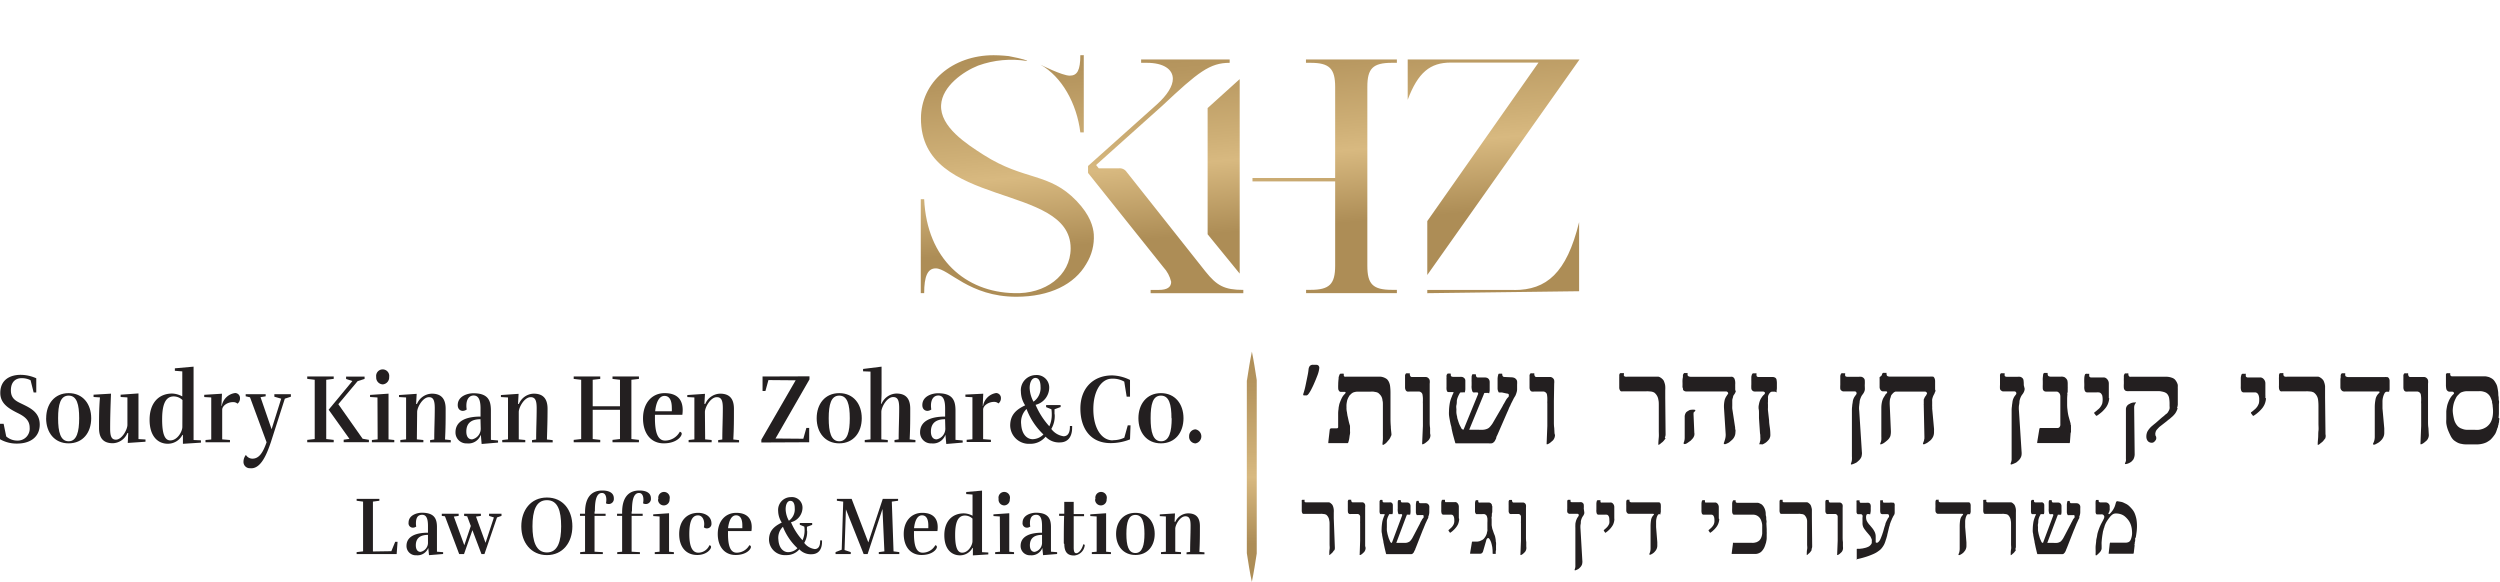 <svg xmlns="http://www.w3.org/2000/svg" xmlns:xlink="http://www.w3.org/1999/xlink" data-name="Layer 1" viewBox="0 0 434.2 101.04"><defs><style>.cls-1{fill:none;}.cls-2{clip-path:url(#clip-path);}.cls-3{fill:url(#linear-gradient);}.cls-4{fill:#231f20;}.cls-5{clip-path:url(#clip-path-2);}.cls-6{fill:url(#linear-gradient-2);}</style><clipPath id="clip-path" transform="translate(-6.16 2.16)"><path class="cls-1" d="M269.16,48.19H254.05v.57l26.37-.34v-12c-2.17,8.89-5.69,11.79-11.26,11.79M215.9,16.61V38.53l5.57,6.83V11.58ZM204.35,8.17v.58h1c2.85,0,4.51,1.1,4.51,2.78,0,1.28-1,2.84-2.73,4.41l-12,10.73v1.2l13.08,16.37a5.62,5.62,0,0,1,1.36,2.55c0,.93-.71,1.4-2.13,1.4H206v.57H222.1v-.57c-3.32,0-4.62-.76-6.57-3.19L201.84,27.71a1.46,1.46,0,0,0-1.42-.63H197l-.47-.58L208,16.23c6.28-5.91,8.3-7.48,11.73-7.48V8.17Zm28.63,0v.58h.81c3.25,0,4.26,1,4.26,4.18V28.76H223.69v.58h14.36V44c0,3.19-1,4.18-4.26,4.18H233v.57h15.77v-.57h-.86c-3.32,0-4.27-1-4.27-4.18V12.93c0-3.19.95-4.18,4.27-4.18h.86V8.17Zm17.67,0v7c1.79-4.75,3.9-6.46,7.47-6.46h15.25L254.05,36.24V45.6L280.49,8.17ZM166.11,18.45c0,15.67,26,11.08,26,22.52,0,4.76-4.45,8-9.84,7.78-8.36-.18-15.12-5.87-15.6-16.31h-.59V48.75h.59c0-2.91.6-4.3,2-4.3,2.25,0,5.81,4.93,14,4.93,5.84,0,10.12-2.17,12.15-5.7a8.72,8.72,0,0,0,1.31-5.15c-.1-1.28-.6-3.29-3-5.8-4.81-5-9-3.44-16.15-8-2.91-1.86-7.58-4.85-7.37-8.65.18-3.26,3.86-5.83,6.44-6.85a17,17,0,0,1,8.51-.79c0-.11-.59-.35-3.22-.86,0,0-1.36-.15-2.6-.15-7.17,0-12.63,4.7-12.63,11m27.68-11c0,2.62-.53,3.55-1.84,3.55s-5.09-1.91-5.09-1.91c3.7,2.07,6.31,6.72,6.93,11.76h.6V7.42Z"></path></clipPath><linearGradient id="linear-gradient" x1="-6.76" y1="148.37" x2="-5.76" y2="148.37" gradientTransform="matrix(0, 43.16, 43.16, 0, -6180.48, 293.36)" gradientUnits="userSpaceOnUse"><stop offset="0" stop-color="#ad8d56"></stop><stop offset="0.17" stop-color="#b6965f"></stop><stop offset="0.45" stop-color="#ceaf76"></stop><stop offset="0.55" stop-color="#d8b980"></stop><stop offset="0.84" stop-color="#ad8d56"></stop><stop offset="1" stop-color="#ad8d56"></stop></linearGradient><clipPath id="clip-path-2" transform="translate(-6.16 2.16)"><path class="cls-1" d="M222.71,63.91v30c.26,1.67.51,3.33.87,5,.35-1.67.6-3.33.86-5v-30c-.26-1.67-.51-3.33-.85-5-.35,1.67-.6,3.33-.86,5"></path></clipPath><linearGradient id="linear-gradient-2" x1="-6.76" y1="148.37" x2="-5.76" y2="148.37" gradientTransform="matrix(0, 39.97, 39.97, 0, -5712.44, 331.08)" xlink:href="#linear-gradient"></linearGradient></defs><g class="cls-2"><rect class="cls-3" x="164.55" y="2.68" width="117.51" height="51.43" transform="translate(-7.76 21.03) rotate(-4.82)"></rect></g><path class="cls-4" d="M6.16,74.07V71.45h.63l.45,2.19a2.91,2.91,0,0,0,1.92.72,2.07,2.07,0,0,0,2.15-2.26c0-1.35-1-2-2.15-2.56-1.53-.77-2.95-1.64-2.95-3.45,0-2.33,1.74-3.15,3.55-3.15a6.75,6.75,0,0,1,2.7.6V66H12l-.53-2.12a3.32,3.32,0,0,0-1.57-.36c-.93,0-1.85.55-1.85,2.12s1.07,1.93,2.15,2.46c1.39.68,2.86,1.45,2.86,3.49s-1.51,3.29-3.94,3.29a5.76,5.76,0,0,1-3-.78" transform="translate(-6.16 2.16)"></path><path class="cls-4" d="M14.18,70.48c0-2.46,1.44-4.36,3.91-4.36S22,68,22,70.48s-1.44,4.36-3.92,4.36-3.91-1.9-3.91-4.36m5.74,0c0-2.39-.4-3.93-1.83-3.93s-1.83,1.54-1.83,3.93.41,4,1.83,4,1.83-1.69,1.83-4" transform="translate(-6.16 2.16)"></path><path class="cls-4" d="M25.44,66.21c-.08,1.93-.15,4.15-.15,6.06,0,1.29.21,1.93,1,1.93,1.06,0,2-1.77,2-2.56V66.86l-1.18-.07v-.4l3.1-.22V74.1l1.22.07v.39l-3.08.21.08-1.71h-.15a2.83,2.83,0,0,1-2.52,1.76c-1.49,0-2.4-.72-2.4-2.63s0-3.37.16-5.33l-1.11-.07v-.4Z" transform="translate(-6.16 2.16)"></path><path class="cls-4" d="M39.78,61.52V74.26l1.28.06v.4l-3.13.2,0-1.54h-.09a2.86,2.86,0,0,1-2.54,1.53c-1.68,0-3.16-1.25-3.16-4.16s1.57-4.56,3.93-4.56a3.93,3.93,0,0,1,1.75.5V62.34l-1.29-.1v-.43Zm-1.93,5.8a2.19,2.19,0,0,0-1.53-.63c-1.65,0-2,1.93-2,4,0,2.6.49,3.64,1.42,3.64,1.23,0,2.09-1.54,2.09-2.34Z" transform="translate(-6.16 2.16)"></path><path class="cls-4" d="M44.71,66.22l-.09,2.11h.06A2.72,2.72,0,0,1,47,66.1a.86.86,0,0,1,.84.94,1.11,1.11,0,0,1-.43.91,1.11,1.11,0,0,0-.78-.27c-1,0-1.88.66-1.88,1.33v5.14l1.35.11v.39H41.85v-.39l1-.09v-7.3l-1.22-.07v-.39Z" transform="translate(-6.16 2.16)"></path><path class="cls-4" d="M55,67.08l-1.19-.34v-.43h2.87v.43l-1.05.34-2.43,7.57c-.68,2-1.73,4.72-3.6,4.51A1.09,1.09,0,0,1,48.45,78a1.88,1.88,0,0,1,.42-1.15A1.32,1.32,0,0,0,50,77.5c1.13,0,1.82-1,2.46-2.85l-2.88-7.81-.75-.17v-.36h3.47v.36l-.89.15,1.92,5.57Z" transform="translate(-6.16 2.16)"></path><path class="cls-4" d="M62.82,74.09l1.3.15v.41h-4.6v-.41l1.3-.15V63.8l-1.3-.16v-.41h4.6v.41l-1.3.16ZM63.24,69l3.61,5.06-1,.15v.43h4.38v-.41l-1.09-.19-4.22-6,3.35-4,1.21-.39v-.4H66.27v.41l1.09.36Z" transform="translate(-6.16 2.16)"></path><path class="cls-4" d="M71.72,66.87l-1.29-.08v-.36l3.21-.22v7.94l1,.11v.39H70.75v-.39l1-.11Zm-.22-3.55a1.14,1.14,0,1,1,2.25,0,1.21,1.21,0,0,1-1.11,1.28,1.19,1.19,0,0,1-1.14-1.28" transform="translate(-6.16 2.16)"></path><path class="cls-4" d="M78.56,74.15l1.13.11v.39h-4v-.39l1-.11V66.87l-1.23-.07v-.35l3.07-.21L78.43,68h.15a2.88,2.88,0,0,1,2.58-1.79c1.48,0,2.4.72,2.4,2.63s0,3.37-.11,5.33l1,.11v.39H80.86v-.39l.72-.11c0-1.91.09-3.5.09-5.41,0-1.29-.21-1.94-1-1.94-1.1,0-2.06,1.78-2.06,2.57Z" transform="translate(-6.16 2.16)"></path><path class="cls-4" d="M89.67,73.33a2.27,2.27,0,0,1-2.4,1.52,1.89,1.89,0,0,1-2-1.93c0-1.86,1.68-2.73,4.35-2.73V68.8c0-1.31-.26-2.27-1.19-2.27-.76,0-1.27.63-1.27,1.75a3.36,3.36,0,0,0,.06.68,1.2,1.2,0,0,1-.68.24c-.46,0-.88-.33-.88-1,0-1.61,1.8-2.06,2.7-2.06,2.49,0,3.06,1.15,3.06,3v5.09l1.24.11v.37l-2.85.24Zm-.06-2.68c-1.28,0-2.46.44-2.46,2.15,0,.77.3,1.35,1,1.35a1.9,1.9,0,0,0,1.5-2Z" transform="translate(-6.16 2.16)"></path><path class="cls-4" d="M96.26,74.15l1.13.11v.39h-4v-.39l1-.11V66.87l-1.23-.07v-.35l3.07-.21L96.13,68h.15a2.88,2.88,0,0,1,2.58-1.79c1.48,0,2.4.72,2.4,2.63s-.05,3.37-.11,5.33l1,.11v.39H98.56v-.39l.72-.11c0-1.91.09-3.5.09-5.41,0-1.29-.21-1.94-1.05-1.94-1.1,0-2.06,1.78-2.06,2.57Z" transform="translate(-6.16 2.16)"></path><polygon class="cls-4" points="109.66 76.25 110.97 76.4 110.97 76.81 106.38 76.81 106.38 76.4 107.68 76.25 107.68 71.17 102.94 71.17 102.94 76.25 104.25 76.4 104.25 76.81 99.64 76.81 99.64 76.4 100.94 76.25 100.94 65.96 99.64 65.81 99.64 65.39 104.25 65.39 104.25 65.81 102.94 65.96 102.94 70.56 107.68 70.56 107.68 65.96 106.38 65.81 106.38 65.39 110.97 65.39 110.97 65.81 109.66 65.96 109.66 76.25"></polygon><path class="cls-4" d="M117.84,70.5c0-2.67,1.56-4.38,3.75-4.38s3.14,1.13,3.14,2.94a6.33,6.33,0,0,1-.06.82h-4.76v.6c0,2.46.48,3.88,1.77,3.88a2.92,2.92,0,0,0,2.55-1.54c.15.05.33.12.33.36,0,.44-.87,1.66-3.12,1.66s-3.6-1.75-3.6-4.34m5-1.23a5.68,5.68,0,0,0,0-.59c0-1.19-.34-2.08-1.27-2.08s-1.46,1.11-1.62,2.67Z" transform="translate(-6.16 2.16)"></path><path class="cls-4" d="M128.63,74.15l1.13.11v.39h-4v-.39l1-.11V66.87l-1.23-.07v-.35l3.07-.21L128.5,68h.15a2.88,2.88,0,0,1,2.58-1.79c1.48,0,2.4.72,2.4,2.63s0,3.37-.11,5.33l1,.11v.39h-3.63v-.39l.72-.11c0-1.91.09-3.5.09-5.41,0-1.29-.21-1.94-1.05-1.94-1.1,0-2.06,1.78-2.06,2.57Z" transform="translate(-6.16 2.16)"></path><polygon class="cls-4" points="132.23 76.37 138.19 66.05 133.46 66.01 132.94 67.91 132.44 67.91 132.44 65.39 140.59 65.36 140.59 65.89 134.69 76.16 139.52 76.2 140.05 74.32 140.54 74.32 140.54 76.81 132.23 76.85 132.23 76.37"></polygon><path class="cls-4" d="M148,70.48c0-2.46,1.44-4.36,3.92-4.36s3.91,1.9,3.91,4.36-1.44,4.36-3.91,4.36S148,72.94,148,70.48m5.75,0c0-2.39-.41-3.93-1.83-3.93s-1.83,1.54-1.83,3.93.4,4,1.83,4,1.83-1.69,1.83-4" transform="translate(-6.16 2.16)"></path><path class="cls-4" d="M157.35,62.38l-1.29-.05v-.41l3.21-.4v3.83a25.49,25.49,0,0,1-.09,2.62h.09a2.9,2.9,0,0,1,2.58-1.78c1.49,0,2.4.72,2.4,2.63s0,3.37-.1,5.33l1,.11v.39h-3.63v-.39l.72-.11c0-1.91.09-3.5.09-5.41,0-1.29-.21-1.94-1.05-1.94-1.09,0-2.05,1.78-2.05,2.57v4.78l1.12.11v.39h-4v-.39l1-.11Z" transform="translate(-6.16 2.16)"></path><path class="cls-4" d="M170.36,73.33a2.26,2.26,0,0,1-2.4,1.52,1.89,1.89,0,0,1-2-1.93c0-1.86,1.68-2.73,4.35-2.73V68.8c0-1.31-.25-2.27-1.18-2.27-.77,0-1.28.63-1.28,1.75a4.27,4.27,0,0,0,.06.68,1.19,1.19,0,0,1-.67.24c-.47,0-.89-.33-.89-1,0-1.61,1.8-2.06,2.7-2.06,2.49,0,3.06,1.15,3.06,3v5.09l1.25.11v.37l-2.85.24Zm-.06-2.68c-1.27,0-2.46.44-2.46,2.15,0,.77.3,1.35,1,1.35a1.9,1.9,0,0,0,1.5-2Z" transform="translate(-6.16 2.16)"></path><path class="cls-4" d="M176.93,66.22l-.09,2.11h.06a2.72,2.72,0,0,1,2.28-2.23A.86.86,0,0,1,180,67a1.11,1.11,0,0,1-.43.91,1.11,1.11,0,0,0-.78-.27c-.95,0-1.88.66-1.88,1.33v5.14l1.35.11v.39h-4.21v-.39l1-.09v-7.3l-1.22-.07v-.39Z" transform="translate(-6.16 2.16)"></path><path class="cls-4" d="M189.34,69.8a4.47,4.47,0,0,1-.59,2.54,3.23,3.23,0,0,0,2.13,1.27c.63,0,1.1-.45,1.1-1.63v-.15h.39v.27c0,1.8-.9,2.57-2.1,2.58a3.16,3.16,0,0,1-2.51-1,3.38,3.38,0,0,1-2.71,1.24,3.24,3.24,0,0,1-3.44-3.16c0-1.83,1-2.77,2.6-3.52a4.44,4.44,0,0,1-.74-2.37,2.63,2.63,0,0,1,2.6-2.89,2.16,2.16,0,0,1,2.32,2.17,3.1,3.1,0,0,1-2.37,3,13.19,13.19,0,0,0,2.39,3.73,4.91,4.91,0,0,0,.42-2.12,5.63,5.63,0,0,0-.06-.84l-.92-.37v-.36h2.52v.34l-1.06.39c0,.31,0,.58,0,.86m-1.92,3.52a11.82,11.82,0,0,1-2.94-4.43,3.19,3.19,0,0,0-.93,2.67c.1,1.72,1,2.58,2,2.58a2.72,2.72,0,0,0,1.86-.82m-1.73-5.69A2.9,2.9,0,0,0,186.88,65c0-.82-.24-1.52-.89-1.52s-1,.82-1,1.75a5.45,5.45,0,0,0,.66,2.36" transform="translate(-6.16 2.16)"></path><path class="cls-4" d="M199.43,74.29a4.47,4.47,0,0,0,2-.43l.6-2.15h.48l-.09,2.44a9,9,0,0,1-3.36.65c-3.73,0-5.26-2.83-5.26-6,0-3.57,2.25-5.76,5.52-5.76a7.37,7.37,0,0,1,3.1.79v2.9h-.58l-.42-2.61a4,4,0,0,0-2.16-.51c-1.74,0-3.21,2-3.21,5.29s1.41,5.42,3.36,5.42" transform="translate(-6.16 2.16)"></path><path class="cls-4" d="M203.88,70.48c0-2.46,1.44-4.36,3.91-4.36s3.92,1.9,3.92,4.36-1.44,4.36-3.92,4.36-3.91-1.9-3.91-4.36m5.74,0c0-2.39-.4-3.93-1.83-3.93S206,68.09,206,70.48s.41,4,1.83,4,1.83-1.69,1.83-4" transform="translate(-6.16 2.16)"></path><path class="cls-4" d="M212.69,73.61a1.15,1.15,0,0,1,1.1-1.2,1.24,1.24,0,0,1,0,2.44,1.14,1.14,0,0,1-1.1-1.24" transform="translate(-6.16 2.16)"></path><polygon class="cls-4" points="65.89 86.97 64.77 87.12 64.77 95.78 67.97 95.73 68.64 94.1 69.05 94.1 68.89 96.23 61.94 96.23 61.94 95.89 63.06 95.76 63.06 87.12 61.94 86.97 61.94 86.64 65.89 86.64 65.89 86.97"></polygon><path class="cls-4" d="M80.54,93a2,2,0,0,1-2.06,1.28,1.61,1.61,0,0,1-1.72-1.63c0-1.56,1.44-2.29,3.73-2.29V89.16c0-1.1-.22-1.91-1-1.91s-1.09.53-1.09,1.47a2.93,2.93,0,0,0,.05.57,1,1,0,0,1-.58.2.76.76,0,0,1-.75-.87c0-1.35,1.54-1.73,2.31-1.73,2.13,0,2.62,1,2.62,2.49v4.28l1.07.08v.32l-2.45.2Zm-.05-2.26c-1.09,0-2.11.38-2.11,1.81,0,.65.26,1.14.82,1.14A1.62,1.62,0,0,0,80.49,92Z" transform="translate(-6.16 2.16)"></path><polygon class="cls-4" points="85.78 89.87 84.94 89.6 84.94 89.23 87.1 89.23 87.1 89.6 86.32 89.87 84.14 96.23 83.62 96.23 82.05 92.08 80.59 96.23 79.75 96.23 77.28 89.67 76.73 89.6 76.73 89.23 79.66 89.23 79.66 89.6 78.82 89.72 80.64 94.7 81.77 91.35 81.14 89.67 80.61 89.6 80.61 89.23 83.52 89.23 83.52 89.6 82.67 89.72 84.33 94.28 85.78 89.87"></polygon><path class="cls-4" d="M96.7,89.25c0-2.8,1.65-5,4.45-5s4.42,2.18,4.42,5-1.67,5-4.42,5-4.45-2.18-4.45-5m6.92,0c0-2.71-.58-4.54-2.47-4.54s-2.51,1.83-2.51,4.54c0,2.54.59,4.54,2.51,4.54s2.47-2,2.47-4.54" transform="translate(-6.16 2.16)"></path><path class="cls-4" d="M109.42,86.65v.42h1.92v.37h-1.92v6.22l1.44.08v.33h-3.94v-.33l.85-.08V87.44h-.88v-.37h.88v-.22c0-2.58,1.08-3.82,3-3.82,1.08,0,2,.36,2,1.35a.89.89,0,0,1-.89,1,.94.94,0,0,1-.48-.13,2.84,2.84,0,0,0,.07-.61c0-.58-.18-1.18-.76-1.18-1.13,0-1.23,1.81-1.23,3.23" transform="translate(-6.16 2.16)"></path><path class="cls-4" d="M115.86,86.65v.42h1.92v.37h-1.92v6.22l1.44.08v.33h-3.94v-.33l.85-.08V87.44h-.88v-.37h.88v-.22c0-2.58,1.08-3.82,3-3.82,1.08,0,2,.36,2,1.35a.89.89,0,0,1-.89,1,.94.94,0,0,1-.48-.13,2.84,2.84,0,0,0,.07-.61c0-.58-.18-1.18-.76-1.18-1.13,0-1.23,1.81-1.23,3.23" transform="translate(-6.16 2.16)"></path><path class="cls-4" d="M120.72,87.54l-1.11-.07v-.3l2.75-.19v6.68l.84.08v.33h-3.32v-.33l.84-.08Zm-.2-3a1,1,0,1,1,1.93,0,1,1,0,0,1-1,1.08,1,1,0,0,1-1-1.08" transform="translate(-6.16 2.16)"></path><path class="cls-4" d="M128.47,88.86c0-.82-.38-1.51-1.08-1.51-1.19,0-1.51,1.43-1.51,3.25,0,2.07.47,3.23,1.58,3.23a2.11,2.11,0,0,0,1.91-1.29c.13,0,.29.1.29.3,0,.37-.75,1.39-2.41,1.39-2,0-3.13-1.46-3.13-3.63s1.19-3.69,3.33-3.69c.79,0,2.28.37,2.28,1.88a.78.78,0,0,1-.81.82.75.75,0,0,1-.51-.19,2.81,2.81,0,0,0,.06-.56" transform="translate(-6.16 2.16)"></path><path class="cls-4" d="M130.82,90.58c0-2.24,1.34-3.67,3.21-3.67s2.69,1,2.69,2.47a4.56,4.56,0,0,1-.05.69H132.6v.5c0,2.07.41,3.26,1.51,3.26a2.53,2.53,0,0,0,2.19-1.29c.12,0,.28.1.28.3,0,.37-.75,1.39-2.67,1.39s-3.09-1.46-3.09-3.65m4.27-1c0-.14,0-.33,0-.49,0-1-.29-1.75-1.09-1.75s-1.24.93-1.39,2.24Z" transform="translate(-6.16 2.16)"></path><path class="cls-4" d="M146.34,90a3.7,3.7,0,0,1-.5,2.13,2.73,2.73,0,0,0,1.82,1.07c.54,0,.94-.38.94-1.37V91.7h.33v.23c0,1.51-.77,2.16-1.8,2.17a2.73,2.73,0,0,1-2.14-.85,2.92,2.92,0,0,1-2.33,1,2.74,2.74,0,0,1-2.94-2.65c0-1.54.85-2.33,2.22-3a3.78,3.78,0,0,1-.63-2,2.22,2.22,0,0,1,2.23-2.42,1.83,1.83,0,0,1,2,1.82,2.62,2.62,0,0,1-2,2.54,10.87,10.87,0,0,0,2,3.13A4.05,4.05,0,0,0,145.9,90a3.91,3.91,0,0,0-.05-.7l-.78-.32v-.3h2.15V89l-.91.33c0,.26,0,.49,0,.72m-1.65,3a10.16,10.16,0,0,1-2.52-3.72,2.65,2.65,0,0,0-.79,2.24c.09,1.45.85,2.17,1.72,2.17a2.3,2.3,0,0,0,1.59-.69m-1.47-4.78a2.41,2.41,0,0,0,1-2.17c0-.69-.2-1.27-.76-1.27s-.82.68-.82,1.46a4.33,4.33,0,0,0,.57,2" transform="translate(-6.16 2.16)"></path><polygon class="cls-4" points="150.81 94.21 153.32 86.64 155.98 86.64 155.98 86.97 154.89 87.12 155.19 95.76 156.19 95.89 156.19 96.23 152.63 96.23 152.63 95.89 153.6 95.76 153.27 88.4 150.69 96.23 150 96.23 146.92 88.47 146.68 95.53 147.76 95.89 147.76 96.23 145.12 96.23 145.12 95.89 146.19 95.47 146.45 87.12 145.35 86.97 145.35 86.64 147.91 86.64 150.81 94.21"></polygon><path class="cls-4" d="M163.12,90.58c0-2.24,1.34-3.67,3.22-3.67s2.68,1,2.68,2.47a4.56,4.56,0,0,1-.05.69H164.9v.5c0,2.07.41,3.26,1.51,3.26a2.52,2.52,0,0,0,2.19-1.29c.13,0,.28.1.28.3,0,.37-.74,1.39-2.67,1.39s-3.09-1.46-3.09-3.65m4.27-1c0-.14,0-.33,0-.49,0-1-.3-1.75-1.1-1.75s-1.24.93-1.38,2.24Z" transform="translate(-6.16 2.16)"></path><path class="cls-4" d="M176.72,83.05V93.74l1.09.06v.33l-2.68.17,0-1.29h-.08a2.44,2.44,0,0,1-2.17,1.28c-1.44,0-2.71-1.05-2.71-3.49S171.55,87,173.57,87a3.39,3.39,0,0,1,1.5.41V83.73l-1.1-.08v-.36Zm-1.66,4.86a1.92,1.92,0,0,0-1.31-.53c-1.42,0-1.7,1.62-1.7,3.39,0,2.18.43,3.06,1.22,3.06,1.06,0,1.79-1.29,1.79-2Z" transform="translate(-6.16 2.16)"></path><path class="cls-4" d="M179.81,87.54l-1.11-.07v-.3l2.75-.19v6.68l.83.08v.33H179v-.33l.84-.08Zm-.2-3a1,1,0,1,1,1.93,0,1,1,0,0,1-.95,1.08,1,1,0,0,1-1-1.08" transform="translate(-6.16 2.16)"></path><path class="cls-4" d="M187.19,93a2,2,0,0,1-2.05,1.28,1.61,1.61,0,0,1-1.72-1.63c0-1.56,1.43-2.29,3.72-2.29V89.16c0-1.1-.22-1.91-1-1.91s-1.1.53-1.1,1.47a3,3,0,0,0,.06.57,1,1,0,0,1-.58.2.76.76,0,0,1-.76-.87c0-1.35,1.54-1.73,2.31-1.73,2.13,0,2.62,1,2.62,2.49v4.28l1.07.08v.32l-2.44.2Zm-.05-2.26c-1.09,0-2.11.38-2.11,1.81,0,.65.26,1.14.83,1.14A1.61,1.61,0,0,0,187.14,92Z" transform="translate(-6.16 2.16)"></path><path class="cls-4" d="M190.92,92.22c0-1.15,0-3.35.06-4.78h-.87v-.37H191L191,85h1.64l0,2.12h1.8v.37h-1.8l0,1.16c0,1.55,0,3.32,0,4.27,0,.8.17,1,.45,1,.46,0,1-.71,1.21-1.54.07,0,.32,0,.24.3a2,2,0,0,1-1.82,1.64c-.8,0-1.71-.24-1.71-2" transform="translate(-6.16 2.16)"></path><path class="cls-4" d="M196.63,87.54l-1.11-.07v-.3l2.75-.19v6.68l.84.08v.33h-3.32v-.33l.84-.08Zm-.2-3a1,1,0,1,1,1.93,0,1,1,0,0,1-1,1.08,1,1,0,0,1-1-1.08" transform="translate(-6.16 2.16)"></path><path class="cls-4" d="M200,90.57c0-2.07,1.24-3.66,3.36-3.66s3.35,1.59,3.35,3.66-1.23,3.66-3.35,3.66S200,92.64,200,90.57m4.93,0c0-2-.35-3.3-1.57-3.3s-1.57,1.29-1.57,3.3.35,3.32,1.57,3.32,1.57-1.42,1.57-3.32" transform="translate(-6.16 2.16)"></path><path class="cls-4" d="M210.28,93.66l1,.08v.33H207.8v-.33l.85-.08V87.54l-1.06-.06v-.3l2.64-.17-.07,1.46h.13A2.48,2.48,0,0,1,212.5,87c1.27,0,2.06.6,2.06,2.21s0,2.83-.09,4.48l.88.08v.33h-3.11v-.33l.62-.08c0-1.61.08-3,.08-4.56,0-1.07-.18-1.62-.9-1.62-.94,0-1.76,1.5-1.76,2.16Z" transform="translate(-6.16 2.16)"></path><path class="cls-4" d="M235.2,62.31a5.45,5.45,0,0,1-.29.88q-.21.56-.48,1.17c-.17.41-.36.79-.54,1.14a5.58,5.58,0,0,1-.46.75.79.79,0,0,1-.3.26l-.23,0-.29,0c-.11,0-.14-.13-.08-.3s.17-.55.24-.82.14-.6.22-1,.18-.85.26-1.27a9.85,9.85,0,0,0,.18-1.12,1.18,1.18,0,0,1,.21-.59.73.73,0,0,1,.62-.21h.27a1,1,0,0,1,.23,0c.23,0,.38.1.44.21a.49.49,0,0,1,.09.37,3.89,3.89,0,0,1-.09.53" transform="translate(-6.16 2.16)"></path><path class="cls-4" d="M247.72,73.64a.51.51,0,0,0-.07.15.61.61,0,0,1-.07.14,1.55,1.55,0,0,1-.24.34l-.36.42a1.44,1.44,0,0,1-.25.22l-.27.18a.16.16,0,0,1-.13,0s-.06,0-.06-.06c0-.32.06-.62.07-.9s0-.55,0-.84,0-.57,0-.87V68.86c0-.25,0-.5,0-.76s0-.49-.07-.7a1.6,1.6,0,0,0-.41-1,4.19,4.19,0,0,0-.32-.31,1.31,1.31,0,0,0-.45-.16l-.39-.07a3,3,0,0,0-.48,0h-2.22a2.26,2.26,0,0,0-.56.07,1.17,1.17,0,0,0-.49.22l-.1.08a.68.68,0,0,0-.12.12l-.14.13a.83.83,0,0,0-.12.17,1.62,1.62,0,0,1-.1.18,1.24,1.24,0,0,0-.1.2l-.09.22a1.76,1.76,0,0,0-.07.27,4.58,4.58,0,0,0-.09.58,4.12,4.12,0,0,0,0,.48,3.06,3.06,0,0,0,.08.86,3.77,3.77,0,0,0,.06.39c0,.14.06.3.09.46l.16.73.08.32a2.69,2.69,0,0,1,.09.32.49.49,0,0,1,.05.18.65.65,0,0,0,0,.13l0,.14a1.22,1.22,0,0,1,0,.21c0,.18,0,.32,0,.42a1.48,1.48,0,0,1,0,.4,3.09,3.09,0,0,1-.06.34l-.06.44a2.85,2.85,0,0,1-.09.44,2.46,2.46,0,0,1-.09.31.25.25,0,0,1-.08.13l-.08,0-.23,0h-3a.13.13,0,0,1-.08,0s0-.08,0-.17l.24-2.08a.34.34,0,0,1,.09-.24s.09-.08.22-.08h.9c.17,0,.26-.07.26-.21a.39.39,0,0,0,0-.13V69.64a4.85,4.85,0,0,1,.07-.77c0-.3.09-.58.13-.83a7.72,7.72,0,0,1,.3-.78,4,4,0,0,1,.32-.61,2,2,0,0,1,.21-.26l.09-.1.09-.09c.14-.2.11-.3-.11-.3H239a.36.36,0,0,1-.28-.18.68.68,0,0,1-.14-.42,6.73,6.73,0,0,1,0-.69,8.14,8.14,0,0,1,.07-1c0-.17,0-.31.07-.43a1,1,0,0,1,.14-.35q0-.09.27-.09h.15a.48.48,0,0,1,.22,0,.1.1,0,0,1,.05.08,2.32,2.32,0,0,0,0,.24.26.26,0,0,0,.15.2.34.34,0,0,0,.2,0h5.22l.79,0a2.09,2.09,0,0,1,.74.2,1.83,1.83,0,0,1,.41.25,1.8,1.8,0,0,1,.29.4,2.38,2.38,0,0,1,.25.86,9.26,9.26,0,0,1,.06,1v4.5q0,.81.06,1.47c0,.45.08.89.11,1.34a.64.64,0,0,1-.07.28" transform="translate(-6.16 2.16)"></path><path class="cls-4" d="M254.6,73.4a1.34,1.34,0,0,1-.36.93,3.92,3.92,0,0,1-.42.36,1.71,1.71,0,0,1-.5.3.28.28,0,0,1-.16,0s0-.07,0-.18l.13-3V69.28c0-.16,0-.37,0-.62s0-.48,0-.71a3.59,3.59,0,0,1,0-.47V67a5.08,5.08,0,0,0-.07-.62.61.61,0,0,0-.27-.41.66.66,0,0,0-.32-.13h-1.61a1.45,1.45,0,0,1-.45,0,.55.55,0,0,1-.22-.16.93.93,0,0,1-.16-.51v-1.3c0-.08,0-.15,0-.24a1.57,1.57,0,0,1,0-.23,1,1,0,0,0,0-.17,1.37,1.37,0,0,1,0-.19.57.57,0,0,1,.12-.28c0-.05.07-.08.16-.08a.29.29,0,0,1,.16,0l.21,0q.16,0,.18,0a.09.09,0,0,1,0,.05.69.69,0,0,0,.11.47.32.32,0,0,0,.22.12h2l.48,0a.72.72,0,0,1,.44.22.69.69,0,0,1,.2.35,2,2,0,0,1,0,.58l0,3v1.28c0,.4,0,.8,0,1.19s0,.74,0,1.1,0,.73.07,1.14l0,.93Z" transform="translate(-6.16 2.16)"></path><path class="cls-4" d="M269.35,66.58a5.06,5.06,0,0,0-.3.49l-.23.46-.17.33c-.08.16-.15.33-.22.49a3.09,3.09,0,0,0-.24.51,6,6,0,0,1-.24.55l-1.74,4q-.1.19-.15.3L266,74l-.18.35a.75.75,0,0,1-.21.27.65.65,0,0,1-.39.22,2.73,2.73,0,0,1-.53,0h-5.72a.2.2,0,0,1-.07-.12c-.14-.48-.25-.89-.35-1.25s-.19-.78-.29-1.26c0-.21-.1-.46-.16-.72s-.11-.54-.16-.8-.09-.53-.12-.78a5.75,5.75,0,0,1,0-.64,9.08,9.08,0,0,1,.11-1.24,4.87,4.87,0,0,1,.38-1.29,2.45,2.45,0,0,1,.12-.31l.12-.26a.8.8,0,0,0,.08-.17s-.06-.07-.23-.07h-.48a.72.72,0,0,1-.19,0,.24.24,0,0,1-.23-.12.94.94,0,0,1-.11-.42,1.69,1.69,0,0,1,0-.33V63.76a1.09,1.09,0,0,1,0-.26,1.23,1.23,0,0,0,0-.21,1.5,1.5,0,0,1,0-.2.55.55,0,0,1,.11-.27.22.22,0,0,1,.2-.11h.17c.18,0,.26,0,.26.09,0,.21,0,.34.09.4a.54.54,0,0,0,.31.09h1.28a1.11,1.11,0,0,1,.41.05,1,1,0,0,1,.3.22.59.59,0,0,1,.14.39c0,.19,0,.43,0,.71s0,.55,0,.76a2,2,0,0,1-.1.57s0,0-.09,0a.68.68,0,0,0-.27,0h-.32c-.08,0-.16.07-.22.2a4.51,4.51,0,0,0-.27.54,2.67,2.67,0,0,0-.21.74c0,.21,0,.46-.07.74s0,.56,0,.81a4,4,0,0,0,0,.57,5.9,5.9,0,0,0,.13.66c0,.23.11.45.17.67s.13.4.19.56.23.47.33.67a.46.46,0,0,0,.42.31l2.51-6.14a.24.24,0,0,0,0-.23.17.17,0,0,0-.16-.1h-.34a1.11,1.11,0,0,1-.33,0,.53.53,0,0,1-.15-.17,2.42,2.42,0,0,1-.13-1.06v-.54a4.17,4.17,0,0,1,0-.52,1.72,1.72,0,0,1,0-.2c0-.09,0-.18,0-.27a1.82,1.82,0,0,1,.07-.25c0-.08.07-.13.13-.14a.23.23,0,0,1,.13,0h.13c.2,0,.29,0,.29.09,0,.31.12.47.35.47h1.15a1.18,1.18,0,0,1,.45.07.76.76,0,0,1,.31.26.87.87,0,0,1,.13.46q0,.32,0,.75c0,.24,0,.47,0,.69a1.68,1.68,0,0,1-.1.51l-.06,0h0a.39.39,0,0,0-.26-.06h-.37c-.09,0-.14,0-.17.07l-.1.26-2.5,6.07H263a6.23,6.23,0,0,0,.76,0,2.14,2.14,0,0,0,.65-.15,1.19,1.19,0,0,0,.38-.22,2.35,2.35,0,0,0,.3-.33,3.43,3.43,0,0,0,.43-.63l.47-.81,1-1.72c.07-.12.14-.24.2-.37s.12-.22.17-.29l.3-.54a3.1,3.1,0,0,1,.31-.46l.18-.18a.37.37,0,0,0,.06-.24c0-.17,0-.27-.13-.3a.62.62,0,0,0-.26-.06L267,66h-.19a.41.41,0,0,1-.19,0l-.11,0s-.07,0-.1-.11a1.3,1.3,0,0,1-.15-.55c0-.24,0-.52,0-.83V64c0-.14,0-.28,0-.42a2.93,2.93,0,0,1,.14-.74c0-.07.09-.1.2-.1H267s.07,0,.07.06c0,.32.11.49.34.51l1.27.06a1.47,1.47,0,0,1,.49.1.83.83,0,0,1,.29.22.65.65,0,0,1,.19.38,3.16,3.16,0,0,1,0,.55v.75a1.92,1.92,0,0,1-.11.69,3.14,3.14,0,0,1-.19.5" transform="translate(-6.16 2.16)"></path><path class="cls-4" d="M276.23,73.4a1.44,1.44,0,0,1-.36.93l-.42.36a1.85,1.85,0,0,1-.5.3.31.31,0,0,1-.17,0s0-.07,0-.18l.12-3V69.28c0-.16,0-.37,0-.62s0-.48,0-.71a3.57,3.57,0,0,1,0-.47V67a5.22,5.22,0,0,0-.06-.62.61.61,0,0,0-.27-.41.65.65,0,0,0-.33-.13h-1.6a1.45,1.45,0,0,1-.45,0,.56.56,0,0,1-.23-.16,1,1,0,0,1-.15-.51v-1.3a2,2,0,0,1,0-.24l0-.23a.5.5,0,0,0,0-.17.68.68,0,0,1,0-.19.57.57,0,0,1,.11-.28c0-.05.07-.08.17-.08a.24.24,0,0,1,.15,0l.22,0a.31.31,0,0,1,.18,0l0,.05a.75.75,0,0,0,.11.47.32.32,0,0,0,.22.12h2a3.91,3.91,0,0,1,.49,0,.72.72,0,0,1,.43.22.62.62,0,0,1,.2.35,2.35,2.35,0,0,1,0,.58l-.05,3v1.28c0,.4,0,.8,0,1.19s0,.74,0,1.1,0,.73.06,1.14l.05.93Z" transform="translate(-6.16 2.16)"></path><path class="cls-4" d="M295.43,74c-.06.07-.15.18-.26.33a2.71,2.71,0,0,1-.33.34,1.67,1.67,0,0,0-.28.22,1,1,0,0,1-.31.2.06.06,0,0,1-.07,0,.05.05,0,0,0,0,0s0,0,0-.06c0-.48.05-.9.08-1.26s0-.73,0-1.11,0-.81,0-1.3V69.46c0-.34,0-.73,0-1.15s0-.75-.07-1a1.91,1.91,0,0,0-.66-1.24.6.6,0,0,0-.22-.12l-.22-.08a5.11,5.11,0,0,0-.59-.06,2.21,2.21,0,0,0-.47,0l-.38,0h-3.69a.53.53,0,0,1-.2,0,.27.27,0,0,1-.21-.13.93.93,0,0,1-.16-.55c0-.11,0-.23,0-.34v-.39c0-.2,0-.39,0-.57s0-.34,0-.49a3.11,3.11,0,0,0,0-.32.61.61,0,0,1,.08-.28s.07-.09.11-.09H288a.38.38,0,0,1,.2,0,.09.09,0,0,1,0,.05,1.64,1.64,0,0,0,0,.22.35.35,0,0,0,0,.18.38.38,0,0,0,.25.16,1.51,1.51,0,0,0,.39,0h4.73l.24,0,.21,0,.17,0a1.13,1.13,0,0,1,.4.18,1.76,1.76,0,0,1,.3.24,1.13,1.13,0,0,1,.24.31,4.35,4.35,0,0,1,.15.42,2.08,2.08,0,0,1,.1.52,4.73,4.73,0,0,1,0,.65v1.35l.06,6.33a1.21,1.21,0,0,1-.13.56" transform="translate(-6.16 2.16)"></path><path class="cls-4" d="M307.65,65.72a1.67,1.67,0,0,1-.34.69.84.84,0,0,0-.15.32c0,.1-.05.2-.08.32a1.19,1.19,0,0,0-.06.36c0,.17,0,.32,0,.46s0,.29,0,.48a4.36,4.36,0,0,0,0,.47l.5,3.27c0,.1,0,.24.05.41s0,.3,0,.39a1.79,1.79,0,0,1-.55,1.31l-.28.25-.29.24a3.26,3.26,0,0,1-.67.3c-.08,0-.16,0-.23-.11a.13.13,0,0,1,0-.08,6.8,6.8,0,0,0,.24-.75,2.62,2.62,0,0,0,.08-.9l-.28-4.35a5.22,5.22,0,0,1,0-.77,5.81,5.81,0,0,1,.12-.76,3.1,3.1,0,0,1,.25-.56.88.88,0,0,0,.12-.17.62.62,0,0,1,.11-.17c.13-.13.15-.24.08-.34a.36.36,0,0,0-.35-.2h-6.92a.75.75,0,0,1-.42-.16.31.31,0,0,1-.12-.21c0-.09,0-.21-.08-.34a2.36,2.36,0,0,1,0-.36v-.39a4.88,4.88,0,0,1,0-.56,3.46,3.46,0,0,1,.07-.48c0-.1,0-.21,0-.32a.54.54,0,0,1,.15-.3c0-.05.06-.08.13-.08a.19.19,0,0,1,.15,0l.2,0a.31.31,0,0,1,.18,0l0,.05a2.64,2.64,0,0,0,0,.29.31.31,0,0,0,.12.2.9.9,0,0,0,.48.11h6.87a1,1,0,0,1,.28,0,.64.64,0,0,1,.37.29,1.73,1.73,0,0,1,.15.6,2.31,2.31,0,0,1,0,.43v.45a2.69,2.69,0,0,1,0,.31,1.5,1.5,0,0,1,0,.29m-7.12,3.63a1,1,0,0,0-.12.46l.14,3.28a.83.83,0,0,1,0,.38c0,.13-.08.25-.13.37a1.28,1.28,0,0,1-.23.31l-.27.29-.34.24a3.46,3.46,0,0,1-.37.25c-.2.1-.34.13-.42.08a.31.31,0,0,1-.1-.08c0-.05-.06-.08,0-.09a2.28,2.28,0,0,0,.19-.91V70.3a1.29,1.29,0,0,1,.27-.87,1.94,1.94,0,0,1,.3-.21c.12-.07.21-.13.28-.16A1.81,1.81,0,0,1,300,69a2.37,2.37,0,0,1,.41,0,.29.29,0,0,1,.19.06.14.14,0,0,1,0,.1.9.9,0,0,0-.07.14.61.61,0,0,0-.05.12" transform="translate(-6.16 2.16)"></path><path class="cls-4" d="M314.74,66h0l0,0a1.11,1.11,0,0,0-.35-.14h-.39a.55.55,0,0,0-.41.17,1.31,1.31,0,0,0-.26.37,1.18,1.18,0,0,0-.11.46,2.56,2.56,0,0,1,0,.47c0,.06,0,.16,0,.3a2.51,2.51,0,0,0,0,.47v.6a2,2,0,0,0,0,.4l.2,1.79c0,.4.07.82.13,1.26a7.6,7.6,0,0,1,.08,1,2.87,2.87,0,0,1,0,.38,1,1,0,0,1-.09.33.87.87,0,0,1-.19.35,3.61,3.61,0,0,1-.33.35,1.75,1.75,0,0,1-.39.28,2.62,2.62,0,0,1-.37.19L312,75l-.17,0c-.05,0-.09,0-.12,0v0a.06.06,0,0,1,0-.06,1,1,0,0,0,.1-.27c0-.1.05-.21.08-.33a3.4,3.4,0,0,0,0-.64c0-.22,0-.41-.05-.58l-.18-2.66c0-.21,0-.48,0-.8s0-.59-.06-.81a2.76,2.76,0,0,1,0-.51l.09-.48a4.39,4.39,0,0,1,.14-.45,2.19,2.19,0,0,1,.27-.5,2.3,2.3,0,0,1,.22-.31,1.26,1.26,0,0,1,.2-.2c.18-.18.23-.32.14-.42a.46.46,0,0,0-.38-.14h-1a1.58,1.58,0,0,1-.32,0,.56.56,0,0,1-.41-.13.59.59,0,0,1-.22-.4,6.29,6.29,0,0,1,0-.7v-.65a2.81,2.81,0,0,1,0-.3c0-.09,0-.18,0-.25s0-.21.05-.33a.52.52,0,0,1,.13-.3c0-.06.08-.1.14-.1h.4a.31.31,0,0,1,.18,0l0,.05a1.26,1.26,0,0,0,0,.26.33.33,0,0,0,.09.25.53.53,0,0,0,.22.08h2.58a1,1,0,0,1,.36.12.51.51,0,0,1,.23.35,3.22,3.22,0,0,1,.06.74v.57a2.39,2.39,0,0,1-.05.57.65.65,0,0,0,0,.11.44.44,0,0,1,0,.1Z" transform="translate(-6.16 2.16)"></path><path class="cls-4" d="M330.05,65.34a1.17,1.17,0,0,1-.06.42,2.06,2.06,0,0,1-.35.61,2,2,0,0,0-.31.56,2.68,2.68,0,0,0-.18.6c0,.21-.06.46-.08.75a3.39,3.39,0,0,0,0,.9l.46,7.14a1.72,1.72,0,0,1,0,.46,3.25,3.25,0,0,1-.07.38,1.79,1.79,0,0,1-.49.69l-.26.23a.92.92,0,0,1-.3.18,3.2,3.2,0,0,1-.57.23.16.16,0,0,1-.18,0c-.05,0-.05-.11,0-.21a2.26,2.26,0,0,0,.14-.57,4.17,4.17,0,0,0,0-.61v-7.5c0-.24,0-.46,0-.66a5.87,5.87,0,0,1,.05-.59c0-.21.06-.43.09-.67a2,2,0,0,1,.17-.66,1.82,1.82,0,0,1,.2-.35l.26-.36a.33.33,0,0,0,0-.32c0-.11-.15-.17-.32-.17h-1.95a.52.52,0,0,1-.3-.13.46.46,0,0,1-.22-.3,5.08,5.08,0,0,1,0-.69c0-.25,0-.51,0-.78s0-.48,0-.66,0-.19.05-.28a.37.37,0,0,1,.09-.22c0-.06.07-.09.16-.09a.29.29,0,0,1,.16,0h.2c.12,0,.18,0,.19,0a.09.09,0,0,1,0,.06,1.34,1.34,0,0,0,0,.35c0,.1.13.17.31.2H329a2.54,2.54,0,0,1,.43,0,.8.8,0,0,1,.34.16.65.65,0,0,1,.26.41,5.81,5.81,0,0,1,0,.88Z" transform="translate(-6.16 2.16)"></path><path class="cls-4" d="M342.32,65.67c0,.13-.08.25-.13.37a1.22,1.22,0,0,1-.13.3,2.48,2.48,0,0,0-.2.43,4.26,4.26,0,0,0-.12.43,2.77,2.77,0,0,0,0,.38c0,.16,0,.32,0,.48a3.45,3.45,0,0,0,0,.35,2.21,2.21,0,0,1,0,.37l.32,3.51a1.84,1.84,0,0,1,0,.33v.3a1.89,1.89,0,0,1-.14.72,1.93,1.93,0,0,1-.29.47,1.62,1.62,0,0,1-.43.39,2,2,0,0,1-.38.28,3.55,3.55,0,0,1-.44.21.12.12,0,0,1-.13,0l-.1,0a.47.47,0,0,1,0-.17c.06-.16.12-.31.17-.47s0-.16.07-.31l0-.21a1.34,1.34,0,0,0,0-.21l-.11-5.2v-.26a.59.59,0,0,1,0-.23.33.33,0,0,0,0-.15.78.78,0,0,1,0-.21l0-.17a.33.33,0,0,1,0-.13c0-.09.06-.18.1-.27a1.42,1.42,0,0,1,.12-.25l.13-.17a.78.78,0,0,0,.13-.22.57.57,0,0,1,.09-.16s0-.08-.05-.17a.4.4,0,0,0-.37-.18h-5.05a1,1,0,0,0-.31.16,1.79,1.79,0,0,0-.24.24,1.07,1.07,0,0,0-.26.39c0,.14-.08.29-.13.45a2.5,2.5,0,0,0-.07.54,4.93,4.93,0,0,0,0,.55l.2,4.53a3.11,3.11,0,0,1-.09.86,1.78,1.78,0,0,1-.51.72,5.58,5.58,0,0,1-.49.4,1.92,1.92,0,0,1-.62.32c-.09,0-.13,0-.13,0s0,0,0-.07a.11.11,0,0,1,0-.1,1.85,1.85,0,0,0,.18-.6,5.74,5.74,0,0,0,0-.6V68.65a4.9,4.9,0,0,1,.11-1,2.65,2.65,0,0,1,.38-.91c.07-.11.14-.21.2-.32a.64.64,0,0,1,.26-.28.28.28,0,0,0,.06-.2c0-.09-.08-.13-.26-.13h-.5a.49.49,0,0,1-.27-.11.85.85,0,0,1-.28-.6c0-.23,0-.47,0-.69v-.82a.9.9,0,0,1,0-.24A2.53,2.53,0,0,0,333,63a.68.68,0,0,1,.11-.32.25.25,0,0,1,.17-.08.22.22,0,0,1,.14,0l.19,0c.12,0,.18,0,.2,0l0,.05c0,.27.05.44.15.5a1,1,0,0,0,.53.1h6.91a.92.92,0,0,1,.29,0s0,0,.08,0l.11,0s.09,0,.2.16a1.07,1.07,0,0,1,.12.26,1.48,1.48,0,0,1,.05.35l0,.38c0,.12,0,.24,0,.38v.38c0,.12,0,.23,0,.34" transform="translate(-6.16 2.16)"></path><path class="cls-4" d="M357.8,65.34a1.14,1.14,0,0,1-.07.42,1.86,1.86,0,0,1-.35.61,2.28,2.28,0,0,0-.31.56,3.25,3.25,0,0,0-.17.6q0,.31-.09.75a4.51,4.51,0,0,0,0,.9l.46,7.14a2.3,2.3,0,0,1,0,.46c0,.14-.05.27-.08.38a1.88,1.88,0,0,1-.48.69l-.26.23a.87.87,0,0,1-.31.18,3.2,3.2,0,0,1-.57.23.17.17,0,0,1-.18,0,.2.2,0,0,1,0-.21,2.28,2.28,0,0,0,.15-.57c0-.2,0-.41,0-.61v-7.5c0-.24,0-.46,0-.66a5.9,5.9,0,0,1,.06-.59c0-.21.06-.43.08-.67a2.29,2.29,0,0,1,.18-.66,1.74,1.74,0,0,1,.19-.35l.27-.36a.36.36,0,0,0,0-.32.33.33,0,0,0-.33-.17h-1.95a.52.52,0,0,1-.29-.13.48.48,0,0,1-.23-.3,5.08,5.08,0,0,1,0-.69c0-.25,0-.51,0-.78s0-.48,0-.66a2.36,2.36,0,0,1,0-.28.37.37,0,0,1,.09-.22c0-.06.07-.09.17-.09a.24.24,0,0,1,.15,0h.21c.11,0,.17,0,.19,0a.14.14,0,0,1,0,.06,2,2,0,0,0,0,.35c0,.1.14.17.31.2h1.93a2.46,2.46,0,0,1,.43,0,.8.8,0,0,1,.34.16.65.65,0,0,1,.26.41,5.43,5.43,0,0,1,.05.88Z" transform="translate(-6.16 2.16)"></path><path class="cls-4" d="M365.79,73l-.12,1.57a.38.38,0,0,1-.06.22.56.56,0,0,1-.24,0h-5.26l-.13,0s0-.07,0-.15l.37-2.26a.21.21,0,0,1,.23-.21h2.74l.26,0a.43.43,0,0,0,.26-.13.66.66,0,0,0,.16-.51V66.75a1.17,1.17,0,0,0-.06-.42.77.77,0,0,0-.23-.32.58.58,0,0,0-.32-.16l-.38,0h-1.53a.62.62,0,0,1-.33-.11.56.56,0,0,1-.2-.41,7.09,7.09,0,0,1,0-.72V64a4.36,4.36,0,0,1,0-.54L361,63a.63.63,0,0,1,.09-.31.27.27,0,0,1,.17-.08.26.26,0,0,1,.15,0l.19,0c.11,0,.18,0,.19,0a.06.06,0,0,1,0,.05c0,.26.05.42.14.49a.86.86,0,0,0,.5.11h1.65a.84.84,0,0,1,.31,0,1.74,1.74,0,0,1,.29.07.72.72,0,0,1,.25.18,1,1,0,0,1,.29.41,2.7,2.7,0,0,1,.06.65v.42a2,2,0,0,1,0,.32c0,.12,0,.25,0,.39s0,.26-.05.37,0,.21,0,.27a7.85,7.85,0,0,0-.05.87v.78c0,.26,0,.58.06,1a8,8,0,0,0,.19,1.16l.28,1a1.55,1.55,0,0,1,.07.23c0,.09,0,.2.07.34a1.37,1.37,0,0,1,0,.16.29.29,0,0,0,0,.09v.27c0,.12,0,.23,0,.34l0,.34" transform="translate(-6.16 2.16)"></path><path class="cls-4" d="M372.49,67a3.16,3.16,0,0,1-.31,1.18,3,3,0,0,1-.32.51c-.11.14-.27.32-.47.53a4.89,4.89,0,0,1-.46.4,4.43,4.43,0,0,1-.46.34.41.41,0,0,1-.13.08c-.06,0-.1,0-.13,0l-.34-.44s0-.08.05-.14a4.6,4.6,0,0,0,.57-.46,2.37,2.37,0,0,0,.32-.29,2.78,2.78,0,0,0,.23-.31,2,2,0,0,0,.24-.5,3.36,3.36,0,0,0,0-1.36,1.21,1.21,0,0,0-.22-.37.62.62,0,0,0-.38-.18,4.28,4.28,0,0,0-.43,0h-1.41l-.22,0a.47.47,0,0,1-.36-.25,1.89,1.89,0,0,1-.1-.44,2.44,2.44,0,0,1,0-.38c0-.11,0-.26,0-.42a10,10,0,0,1,0-1,2,2,0,0,1,.14-.66s.07-.05.15-.08a.33.33,0,0,1,.19,0l.2,0q.17,0,.18,0a.06.06,0,0,1,0,.05,1.65,1.65,0,0,0,0,.34.21.21,0,0,0,.13.19.42.42,0,0,0,.18.06h2.08a.82.82,0,0,1,.22,0,.81.81,0,0,1,.46.25,1.11,1.11,0,0,1,.33.79c0,.21,0,.43,0,.68V66.4c0,.21,0,.4,0,.58" transform="translate(-6.16 2.16)"></path><path class="cls-4" d="M384.37,68.73a2.93,2.93,0,0,1-.44.94,4.3,4.3,0,0,1-.74.74,2,2,0,0,1-.31.26,4.08,4.08,0,0,0-.37.3L381.19,72l-.2.21-.19.21a1.14,1.14,0,0,0-.29.64.49.49,0,0,0,0,.28c0,.06,0,.16.1.29a.79.79,0,0,1,.05.25.7.7,0,0,1-.05.31,1.47,1.47,0,0,1-.3.38.63.63,0,0,1-.42.17.94.94,0,0,1-.62-.22,1,1,0,0,1-.24-.35,1.25,1.25,0,0,1-.09-.46,2,2,0,0,1,.2-.95,3.8,3.8,0,0,1,.61-.78c.14-.13.28-.24.42-.36s.29-.23.44-.36l1-.88.19-.15a.83.83,0,0,1,.18-.13,1.85,1.85,0,0,1,.14-.14l.15-.13a.38.38,0,0,1,.13-.1l.11-.08.09-.1.09-.12.17-.3a1.46,1.46,0,0,0,.11-.3,1.72,1.72,0,0,0,0-.45v-.48a6.05,6.05,0,0,0-.07-.88,1.49,1.49,0,0,0-.41-.83,1.55,1.55,0,0,0-.43-.24,3.19,3.19,0,0,0-.49-.12,2.33,2.33,0,0,0-.53-.06H375.9a.8.8,0,0,1-.27,0,.7.7,0,0,1-.36-.1.69.69,0,0,1-.24-.43,5.17,5.17,0,0,1,0-.76V64a3.62,3.62,0,0,1,0-.49,1.49,1.49,0,0,0,0-.21,1.83,1.83,0,0,1,0-.21,1,1,0,0,1,.12-.31s.07-.09.11-.09h.37a.31.31,0,0,1,.18,0,.11.11,0,0,1,0,.07,1,1,0,0,0,.05.31.31.31,0,0,0,.2.2.54.54,0,0,0,.21,0h6.12a3.27,3.27,0,0,1,.62.07,3.33,3.33,0,0,1,.53.17,1.3,1.3,0,0,1,.36.25,2.24,2.24,0,0,1,.44.74.84.84,0,0,1,.06.24c0,.08,0,.17,0,.27a2.71,2.71,0,0,0,0,.29,2.72,2.72,0,0,1,0,.28c0,.21,0,.4,0,.59v1.18c0,.3,0,.54,0,.74a2.3,2.3,0,0,1-.13.61m-7.25-.8c-.06.13-.11.25-.15.35a1.48,1.48,0,0,0-.05.39l.09,8.14a2,2,0,0,1-.16.71.83.83,0,0,1-.16.26l-.23.25a2,2,0,0,1-.46.28,1.91,1.91,0,0,1-.53.16c-.08,0-.12,0-.13-.07s-.06-.08,0-.11a1.34,1.34,0,0,0,.15-.38,2.06,2.06,0,0,0,0-.39V68.93A1,1,0,0,1,376,68a1.67,1.67,0,0,1,1-.26.26.26,0,0,1,.14,0,.06.06,0,0,0,0,.05s0,0,0,.06" transform="translate(-6.16 2.16)"></path><path class="cls-4" d="M399.72,67a3.16,3.16,0,0,1-.3,1.18,3.78,3.78,0,0,1-.32.51,6.19,6.19,0,0,1-.48.53c-.13.13-.28.26-.45.4a4.43,4.43,0,0,1-.47.34.32.32,0,0,1-.13.08.09.09,0,0,1-.13,0l-.33-.44s0-.08,0-.14a4,4,0,0,0,.58-.46,1.78,1.78,0,0,0,.31-.29,2.79,2.79,0,0,0,.24-.31,3.14,3.14,0,0,0,.24-.5,2.46,2.46,0,0,0,.06-.63,2.12,2.12,0,0,0-.09-.73,1,1,0,0,0-.21-.37.62.62,0,0,0-.38-.18c-.18,0-.32,0-.43,0h-1.41l-.22,0a.44.44,0,0,1-.36-.25,1.49,1.49,0,0,1-.1-.44,2.44,2.44,0,0,1,0-.38c0-.11,0-.26,0-.42q0-.6,0-1a2,2,0,0,1,.15-.66s.06-.05.14-.08a.36.36,0,0,1,.2,0l.2,0a.31.31,0,0,1,.18,0l0,.05a3.11,3.11,0,0,0,0,.34.22.22,0,0,0,.14.19.38.38,0,0,0,.18.06h2.07a.9.9,0,0,1,.23,0,.84.84,0,0,1,.46.25,1.07,1.07,0,0,1,.32.79c0,.21,0,.43,0,.68V66.4a5.34,5.34,0,0,1,0,.58" transform="translate(-6.16 2.16)"></path><path class="cls-4" d="M410,74c-.07.07-.15.18-.27.33a1.79,1.79,0,0,1-.33.34,2.2,2.2,0,0,0-.28.22,1,1,0,0,1-.3.2.06.06,0,0,1-.07,0s0,0-.05,0a.08.08,0,0,1,0-.06c0-.48.06-.9.08-1.26s0-.73.05-1.11,0-.81,0-1.3V69.46c0-.34,0-.73,0-1.15a8.49,8.49,0,0,0-.06-1,1.87,1.87,0,0,0-.67-1.24.57.57,0,0,0-.21-.12l-.22-.08a5.54,5.54,0,0,0-.6-.06,2.13,2.13,0,0,0-.46,0l-.39,0h-3.68a.49.49,0,0,1-.2,0,.3.3,0,0,1-.22-.13,1,1,0,0,1-.15-.55,2,2,0,0,1,0-.34v-.39c0-.2,0-.39,0-.57a3.68,3.68,0,0,1,0-.49,3.16,3.16,0,0,0,0-.32.77.77,0,0,1,.08-.28.15.15,0,0,1,.12-.09h.36a.43.43,0,0,1,.21,0,.09.09,0,0,1,0,.05,1.62,1.62,0,0,0,0,.22.48.48,0,0,0,.06.18.36.36,0,0,0,.25.16,1.51,1.51,0,0,0,.39,0h4.72l.25,0,.2,0,.18,0a1.13,1.13,0,0,1,.4.18,1.76,1.76,0,0,1,.3.24,1.37,1.37,0,0,1,.24.31,4.35,4.35,0,0,1,.15.42,2.67,2.67,0,0,1,.1.52c0,.22,0,.43,0,.65v1.35l.07,6.33A1.21,1.21,0,0,1,410,74" transform="translate(-6.16 2.16)"></path><path class="cls-4" d="M421.18,65.88a.06.06,0,0,0-.05,0h0l-.18,0h-.15l-.19,0a.53.53,0,0,0-.27.21,2.79,2.79,0,0,0-.29.72,2.89,2.89,0,0,0-.1.76c0,.18,0,.37,0,.55s0,.4,0,.65l.31,3.47c0,.18,0,.33,0,.44s0,.23,0,.36a1.67,1.67,0,0,1-.18.76,1.88,1.88,0,0,1-.34.49,3.13,3.13,0,0,1-.26.25,2,2,0,0,1-.32.23l-.31.17a.93.93,0,0,1-.34.13s-.06,0-.11,0a.36.36,0,0,1-.09-.08s0,0,0,0a.3.3,0,0,1,0-.1,2.42,2.42,0,0,0,.23-.58,2.62,2.62,0,0,0,.07-.62V68.53a7,7,0,0,1,.12-1.27,1.9,1.9,0,0,1,.57-1.1c.23-.22.19-.33-.11-.33h-5.66a1.45,1.45,0,0,1-.3,0,.51.51,0,0,1-.36-.17.79.79,0,0,1-.23-.52c0-.23,0-.49,0-.79v-.51a1.56,1.56,0,0,1,.05-.44c0-.1,0-.21,0-.33a.64.64,0,0,1,.11-.31s.08-.09.13-.09h.38c.09,0,.15,0,.17,0a.08.08,0,0,1,0,.06,2.64,2.64,0,0,0,0,.29.27.27,0,0,0,.11.2.9.9,0,0,0,.48.11h6.29a.54.54,0,0,1,.22,0l.22,0a.72.72,0,0,1,.22.14.89.89,0,0,1,.17.49q0,.33,0,.75v.78a1,1,0,0,1-.11.31s0,0,0,0" transform="translate(-6.16 2.16)"></path><path class="cls-4" d="M428,73.4a1.44,1.44,0,0,1-.36.93l-.42.36a1.85,1.85,0,0,1-.5.3.32.32,0,0,1-.17,0s0-.07,0-.18l.12-3V69.28c0-.16,0-.37,0-.62s0-.48,0-.71a2.42,2.42,0,0,1,0-.47V67a5.22,5.22,0,0,0-.06-.62.61.61,0,0,0-.27-.41.69.69,0,0,0-.33-.13h-1.6a1.45,1.45,0,0,1-.45,0,.56.56,0,0,1-.23-.16,1,1,0,0,1-.15-.51v-1.3a2,2,0,0,1,0-.24l0-.23a.5.5,0,0,0,0-.17.68.68,0,0,1,0-.19.57.57,0,0,1,.11-.28c0-.05.07-.08.17-.08a.24.24,0,0,1,.15,0l.22,0a.31.31,0,0,1,.18,0l0,.05a.75.75,0,0,0,.11.47.32.32,0,0,0,.22.12h2a4,4,0,0,1,.49,0,.72.72,0,0,1,.43.22.69.69,0,0,1,.2.35,2,2,0,0,1,0,.58l0,3v1.28c0,.4,0,.8,0,1.19s0,.74,0,1.1,0,.73.07,1.14l.05.93Z" transform="translate(-6.16 2.16)"></path><path class="cls-4" d="M440.27,70.55a3.24,3.24,0,0,0-.07.39c0,.12,0,.24-.05.35s0,.24-.08.35A3,3,0,0,0,440,72l-.15.35c0,.12-.08.23-.11.35s-.09.24-.14.34a1.09,1.09,0,0,1-.18.31,5.34,5.34,0,0,1-.76.9,5.82,5.82,0,0,1-.62.4,3.52,3.52,0,0,1-.74.26,4.19,4.19,0,0,1-.78.11c-.26,0-.56,0-.91,0H435a4.43,4.43,0,0,1-.52,0,3.15,3.15,0,0,1-.82-.09,2.14,2.14,0,0,1-.7-.23,4.32,4.32,0,0,1-.62-.4,2.54,2.54,0,0,1-.53-.71c-.14-.27-.27-.55-.39-.83a5.31,5.31,0,0,1-.39-1.41,4.43,4.43,0,0,1,0-.66c0-.24,0-.46,0-.66s0-.55,0-.76a6.75,6.75,0,0,1,.1-.69,3.61,3.61,0,0,1,.16-.65c.08-.23.16-.42.23-.58a4.79,4.79,0,0,1,.33-.56,3,3,0,0,1,.43-.49c.11-.1.12-.2.05-.29a.3.3,0,0,0-.26-.14h-.43a.53.53,0,0,1-.39-.14.6.6,0,0,1-.22-.37,3.49,3.49,0,0,1-.06-.76c0-.21,0-.41,0-.6s0-.35,0-.49l0-.21,0-.23a1.77,1.77,0,0,0,0-.2.25.25,0,0,1,.05-.13.27.27,0,0,1,.17-.08.26.26,0,0,1,.15,0h.19c.11,0,.17,0,.19,0l0,0a1,1,0,0,0,0,.28.32.32,0,0,0,.29.26l.15,0h5.05c.19,0,.39,0,.61,0a3,3,0,0,1,.49.1c.11,0,.26.09.43.17a1.86,1.86,0,0,1,.51.36,2.81,2.81,0,0,1,.35.51,2.18,2.18,0,0,1,.29.68c.05.25.11.55.15.88s0,.53.06.79,0,.51.07.74,0,.45,0,.72,0,.53,0,.77,0,.5,0,.73a6.33,6.33,0,0,1-.06.73M439,67.64a5.26,5.26,0,0,0-.27-.75,1.71,1.71,0,0,0-.43-.6,2,2,0,0,0-.37-.27,2.39,2.39,0,0,0-.45-.16,2,2,0,0,0-.48-.08,1,1,0,0,0-.24,0h-2a2.69,2.69,0,0,0-1,.16,1,1,0,0,0-.37.2c-.08.07-.17.17-.29.29a1.82,1.82,0,0,0-.41.57,6.5,6.5,0,0,0-.31.72,5.47,5.47,0,0,0-.23,1.41,5.23,5.23,0,0,0,.06.67,8.71,8.71,0,0,0,.17.86,2.77,2.77,0,0,0,.64,1.2,1.93,1.93,0,0,0,.49.35,5.81,5.81,0,0,0,.55.2,2.49,2.49,0,0,0,.61.08H436a4.38,4.38,0,0,0,.67,0,3.9,3.9,0,0,0,.71-.17A3.29,3.29,0,0,0,438,72a2.69,2.69,0,0,0,.54-.52,2.46,2.46,0,0,0,.38-.71,4.1,4.1,0,0,0,.17-.67,5.13,5.13,0,0,0,.06-.83,6.21,6.21,0,0,0-.06-.82c0-.3-.08-.56-.12-.8" transform="translate(-6.16 2.16)"></path><path class="cls-4" d="M237.87,93.41a3,3,0,0,0-.19.26,1.56,1.56,0,0,1-.23.26,1.4,1.4,0,0,0-.2.17.54.54,0,0,1-.22.15s0,0,0,0a.05.05,0,0,0,0,0,.07.07,0,0,1,0,0c0-.37,0-.7.05-1s0-.56,0-.86V89.91c0-.26,0-.56,0-.89s0-.58-.05-.73a1.51,1.51,0,0,0-.47-1,.3.3,0,0,0-.15-.09l-.16-.06-.42-.05a1,1,0,0,0-.32,0h-3a.25.25,0,0,1-.15-.1.87.87,0,0,1-.11-.43,2.46,2.46,0,0,1,0-.26V86c0-.15,0-.3,0-.43s0-.27,0-.38l0-.25a.41.41,0,0,1,0-.21.12.12,0,0,1,.09-.08h.25a.24.24,0,0,1,.15,0s0,0,0,0a1,1,0,0,0,0,.17.33.33,0,0,0,0,.14.23.23,0,0,0,.18.12,1,1,0,0,0,.27,0h3.34l.17,0,.14,0,.13,0a.74.74,0,0,1,.28.14l.21.18a.92.92,0,0,1,.17.25,1.86,1.86,0,0,1,.11.32,2.7,2.7,0,0,1,.07.4,4.26,4.26,0,0,1,0,.5v1L238,93a1,1,0,0,1-.09.42" transform="translate(-6.16 2.16)"></path><path class="cls-4" d="M243.34,93a1.16,1.16,0,0,1-.26.72l-.3.28a1.18,1.18,0,0,1-.35.23c-.06,0-.1,0-.12,0s0,0,0-.14l.08-2.33V89.29c0-.19,0-.37,0-.54a2.4,2.4,0,0,1,0-.37V88c0-.18,0-.34,0-.48a.51.51,0,0,0-.19-.32.48.48,0,0,0-.23-.09l-.3,0h-.84a1.07,1.07,0,0,1-.31,0,.43.43,0,0,1-.16-.13c-.06,0-.09-.18-.11-.39V85.37l0-.18a.57.57,0,0,0,0-.13.78.78,0,0,1,0-.14.48.48,0,0,1,.08-.22s0-.07.12-.07a.2.2,0,0,1,.11,0h.15c.07,0,.12,0,.13,0a.08.08,0,0,1,0,0,.59.59,0,0,0,.08.36.19.19,0,0,0,.16.09h1.39l.34,0a.56.56,0,0,1,.31.17.59.59,0,0,1,.14.27,2,2,0,0,1,0,.45l0,2.32v1c0,.31,0,.62,0,.93s0,.57,0,.84,0,.57,0,.89l0,.71Z" transform="translate(-6.16 2.16)"></path><path class="cls-4" d="M254.27,87.69l-.21.38-.16.35-.12.26c-.06.12-.11.25-.16.38s-.1.23-.16.39a4.4,4.4,0,0,1-.18.42L252.05,93l-.1.23c0,.06,0,.12-.08.2s-.08.18-.13.27a.46.46,0,0,1-.15.2.41.41,0,0,1-.27.18,2.09,2.09,0,0,1-.38,0h-4s0,0-.06-.09l-.24-1-.21-1c0-.17-.06-.36-.1-.56l-.12-.62c0-.2-.07-.41-.09-.6a4.89,4.89,0,0,1,0-.49,7.7,7.7,0,0,1,.08-1,3.86,3.86,0,0,1,.26-1,1.17,1.17,0,0,1,.09-.24,1.65,1.65,0,0,0,.09-.21l0-.13s0,0-.16,0h-.34l-.13,0a.18.18,0,0,1-.17-.09,1,1,0,0,1-.08-.32,2.17,2.17,0,0,1,0-.26v-1a1.27,1.27,0,0,1,0-.2.61.61,0,0,0,0-.17,1,1,0,0,1,0-.15.49.49,0,0,1,.08-.21.14.14,0,0,1,.13-.08h.13c.12,0,.18,0,.18.07s0,.26.07.31a.37.37,0,0,0,.21.06h.9a.74.74,0,0,1,.3,0,.65.65,0,0,1,.21.16.54.54,0,0,1,.1.31c0,.14,0,.33,0,.54s0,.43,0,.59a1.2,1.2,0,0,1-.07.44s0,0-.06,0a.5.5,0,0,0-.19,0h-.22c-.07,0-.12,0-.16.15a4.27,4.27,0,0,0-.2.42,2.64,2.64,0,0,0-.14.57c0,.16,0,.35,0,.57s0,.43,0,.62a3.77,3.77,0,0,0,0,.44c0,.16.05.34.08.51s.08.35.13.52.09.31.13.43l.23.52a.33.33,0,0,0,.3.24l1.77-4.74a.2.2,0,0,0,0-.18.11.11,0,0,0-.12-.07h-.24a.56.56,0,0,1-.23,0A.38.38,0,0,1,249,87a2.2,2.2,0,0,1-.08-.82v-.41c0-.15,0-.29,0-.41a1,1,0,0,1,0-.15l0-.21a1.17,1.17,0,0,1,.05-.2.17.17,0,0,1,.09-.11h.19c.13,0,.2,0,.2.06,0,.24.08.36.25.36h.81a.76.76,0,0,1,.32.06.57.57,0,0,1,.21.2.67.67,0,0,1,.1.36c0,.16,0,.35,0,.58a4.58,4.58,0,0,1,0,.53,1.52,1.52,0,0,1-.07.39s0,0,0,0h0s-.1,0-.19,0h-.26a.14.14,0,0,0-.12,0s0,.11-.07.2l-1.76,4.69h1.11a4.63,4.63,0,0,0,.54,0,1.24,1.24,0,0,0,.45-.12.88.88,0,0,0,.28-.17,2.76,2.76,0,0,0,.21-.25,2.62,2.62,0,0,0,.3-.49c.11-.2.22-.4.33-.62l.7-1.34.15-.28.11-.23c0-.09.13-.23.22-.41a1.24,1.24,0,0,1,.22-.35,1.11,1.11,0,0,0,.12-.15.26.26,0,0,0,0-.18c0-.13,0-.2-.09-.23a.39.39,0,0,0-.18,0l-.54,0h-.14a.28.28,0,0,1-.13,0l-.08,0s-.05,0-.07-.1a.88.88,0,0,1-.11-.41c0-.19,0-.41,0-.65v-.33c0-.11,0-.21,0-.32a2.39,2.39,0,0,1,.09-.57.13.13,0,0,1,.14-.09h.27s0,0,0,0c0,.25.08.39.25.4l.89,0a.88.88,0,0,1,.35.07.52.52,0,0,1,.2.17.56.56,0,0,1,.14.3,2.77,2.77,0,0,1,0,.42v.58a1.78,1.78,0,0,1-.08.53,2.08,2.08,0,0,1-.14.39" transform="translate(-6.16 2.16)"></path><path class="cls-4" d="M259.59,88a2.59,2.59,0,0,1-.21.91,3.36,3.36,0,0,1-.23.39,4.25,4.25,0,0,1-.34.41,3.2,3.2,0,0,1-.32.31,2.18,2.18,0,0,1-.33.26.22.22,0,0,1-.09.07.08.08,0,0,1-.09,0l-.24-.34s0-.06,0-.11a4.17,4.17,0,0,0,.4-.35,1.66,1.66,0,0,0,.23-.23l.16-.23a1.4,1.4,0,0,0,.21-.88,1.84,1.84,0,0,0-.06-.56,1,1,0,0,0-.15-.29.38.38,0,0,0-.27-.13,1.24,1.24,0,0,0-.3,0h-1.15a.34.34,0,0,1-.26-.2,1.57,1.57,0,0,1-.07-.34,1.41,1.41,0,0,1,0-.29V86q0-.45,0-.78a1.52,1.52,0,0,1,.1-.51s.05,0,.1-.07a.35.35,0,0,1,.14,0H257c.08,0,.12,0,.13,0a.08.08,0,0,1,0,0,1.84,1.84,0,0,0,0,.26.17.17,0,0,0,.09.15.29.29,0,0,0,.14,0h1.46a.47.47,0,0,1,.16,0,.51.51,0,0,1,.32.19.89.89,0,0,1,.23.61c0,.16,0,.33,0,.52v1c0,.16,0,.31,0,.45" transform="translate(-6.16 2.16)"></path><path class="cls-4" d="M266,93.3a2.25,2.25,0,0,0-.06.36c0,.12,0,.21,0,.29a.2.2,0,0,1,0,.08s-.05,0-.1,0h-.36c-.05,0-.08,0-.08-.11,0-.3,0-.61-.05-.91,0-.07,0-.17-.05-.31a3,3,0,0,0-.1-.44,2,2,0,0,0-.17-.48,1.5,1.5,0,0,0-.25-.41.2.2,0,0,0-.27-.05.65.65,0,0,0-.23.41l-.52,1.79a.66.66,0,0,1-.28.43l-.19.06-.31,0h-1.49s0,0,0-.12l.31-1.87q0-.12.15-.12h.83l.3-.05a4.35,4.35,0,0,0,.47-.21,1.11,1.11,0,0,0,.4-.33,2.26,2.26,0,0,0,.46-.9c0-.13.06-.25.08-.36a2.1,2.1,0,0,0,0-.36V88.63a5.94,5.94,0,0,0,0-.78,2.8,2.8,0,0,0-.1-.37.62.62,0,0,0-.18-.23.81.81,0,0,0-.25-.12,1.56,1.56,0,0,0-.35,0h-.94l-.1,0a.18.18,0,0,1-.1-.08.66.66,0,0,1-.13-.37c0-.1,0-.21,0-.32s0-.21,0-.32v-.39c0-.1,0-.21,0-.34a1.38,1.38,0,0,1,.1-.53.23.23,0,0,1,.19-.07h.15q.11,0,.12,0s0,0,0,0c0,.23,0,.37.12.41a.76.76,0,0,0,.29,0h1.3l.19,0a.66.66,0,0,1,.2.07.5.5,0,0,1,.16.14.45.45,0,0,1,.11.17c0,.06,0,.15.07.27a1.3,1.3,0,0,1,0,.26c0,.11,0,.21,0,.31s0,.17,0,.27,0,.23-.05.35,0,.48-.06.64,0,.3,0,.39v.21c0,.12,0,.25,0,.39s0,.3,0,.46l.06.36a3,3,0,0,0,.07.32c.06.16.12.34.19.55a4.64,4.64,0,0,0,.19.49,1.93,1.93,0,0,1,.12.42,4.8,4.8,0,0,1,.08.48c0,.1,0,.23.05.38a2.74,2.74,0,0,1,0,.5c0,.09,0,.2,0,.33s0,.25,0,.36" transform="translate(-6.16 2.16)"></path><path class="cls-4" d="M271.26,93a1.1,1.1,0,0,1-.26.72l-.29.28a1.38,1.38,0,0,1-.36.23.19.19,0,0,1-.12,0s0,0,0-.14l.09-2.33v-2c0-.12,0-.28,0-.48s0-.37,0-.54a2.36,2.36,0,0,1,0-.37V88c0-.18,0-.34,0-.48a.51.51,0,0,0-.19-.32.48.48,0,0,0-.23-.09l-.29,0h-.84a1.16,1.16,0,0,1-.32,0,.43.43,0,0,1-.16-.13.72.72,0,0,1-.11-.39v-1a1.21,1.21,0,0,1,0-.18,1.1,1.1,0,0,1,0-.18.59.59,0,0,0,0-.13.71.71,0,0,1,0-.14.48.48,0,0,1,.08-.22s0-.07.12-.07a.2.2,0,0,1,.11,0h.15c.08,0,.12,0,.13,0a.08.08,0,0,1,0,0,.59.59,0,0,0,.08.36.21.21,0,0,0,.16.09h1.39l.34,0a.56.56,0,0,1,.31.17.59.59,0,0,1,.14.27,2,2,0,0,1,0,.45l0,2.32v1c0,.31,0,.62,0,.93s0,.57,0,.84,0,.57.05.89l0,.71Z" transform="translate(-6.16 2.16)"></path><path class="cls-4" d="M281.31,86.73a.89.89,0,0,1,0,.32,1.51,1.51,0,0,1-.25.47,2,2,0,0,0-.22.44,2.24,2.24,0,0,0-.12.46c0,.16,0,.36-.06.58a4,4,0,0,0,0,.69l.32,5.52a1.36,1.36,0,0,1,0,.35,2.34,2.34,0,0,1-.05.3,1.45,1.45,0,0,1-.34.53l-.18.18a1,1,0,0,1-.22.14,1.92,1.92,0,0,1-.4.17.1.1,0,0,1-.13,0,.17.17,0,0,1,0-.16,1.85,1.85,0,0,0,.11-.45c0-.15,0-.31,0-.47V90c0-.18,0-.35,0-.51a3.42,3.42,0,0,1,0-.45c0-.16,0-.33.06-.52A1.91,1.91,0,0,1,280,88a1.16,1.16,0,0,1,.14-.27l.19-.28a.31.31,0,0,0,0-.25c0-.08-.11-.12-.23-.12h-1.38a.42.42,0,0,1-.2-.1.37.37,0,0,1-.16-.24,3,3,0,0,1,0-.53c0-.2,0-.4,0-.6s0-.38,0-.51l0-.22a.38.38,0,0,1,.06-.17s.05-.07.12-.07h.25c.08,0,.13,0,.14,0a.06.06,0,0,1,0,0,1.1,1.1,0,0,0,0,.27q0,.12.21.15h1.36a1.3,1.3,0,0,1,.31,0,.68.68,0,0,1,.24.12.52.52,0,0,1,.18.32,5,5,0,0,1,0,.68Z" transform="translate(-6.16 2.16)"></path><path class="cls-4" d="M286.55,88a2.59,2.59,0,0,1-.21.91,2.36,2.36,0,0,1-.23.39,3.93,3.93,0,0,1-.33.41c-.09.1-.2.2-.32.31a4,4,0,0,1-.33.26.31.31,0,0,1-.09.07.1.1,0,0,1-.1,0l-.23-.34s0-.06,0-.11a3.23,3.23,0,0,0,.4-.35,1.66,1.66,0,0,0,.23-.23l.16-.23a1.54,1.54,0,0,0,.17-.39,2,2,0,0,0,0-.49,2.35,2.35,0,0,0-.05-.56,1,1,0,0,0-.16-.29.38.38,0,0,0-.26-.13,1.38,1.38,0,0,0-.31,0h-1.15a.31.31,0,0,1-.25-.2,1.14,1.14,0,0,1-.07-.34.94.94,0,0,1,0-.29c0-.09,0-.2,0-.33,0-.3,0-.56,0-.78a1.83,1.83,0,0,1,.1-.51s.05,0,.11-.07a.3.3,0,0,1,.13,0H284c.08,0,.12,0,.13,0s0,0,0,0a2,2,0,0,0,0,.26.16.16,0,0,0,.1.15.22.22,0,0,0,.13,0h1.46a.44.44,0,0,1,.16,0,.51.51,0,0,1,.32.19.85.85,0,0,1,.23.61c0,.16,0,.33,0,.52v1c0,.16,0,.31,0,.45" transform="translate(-6.16 2.16)"></path><path class="cls-4" d="M294.65,87.15s0,0,0,0h-.16l-.1,0-.14,0a.33.33,0,0,0-.18.17,1.74,1.74,0,0,0-.21.55,2.38,2.38,0,0,0-.07.59c0,.14,0,.28,0,.42s0,.31,0,.5L294,92c0,.14,0,.25,0,.34s0,.18,0,.28a1.41,1.41,0,0,1-.13.58,1.32,1.32,0,0,1-.25.38,1.62,1.62,0,0,1-.18.2,2.13,2.13,0,0,1-.22.18l-.22.13a.87.87,0,0,1-.24.1s-.05,0-.08,0a.19.19,0,0,1-.06-.07s0,0,0,0a.19.19,0,0,1,0-.08,2.18,2.18,0,0,0,.16-.45,2.61,2.61,0,0,0,.05-.48V89.19a6.69,6.69,0,0,1,.08-1,1.57,1.57,0,0,1,.4-.85c.17-.17.14-.26-.08-.26h-4.2a.43.43,0,0,1-.26-.14.64.64,0,0,1-.16-.4c0-.18,0-.38,0-.61v-.39a1.87,1.87,0,0,1,0-.34l0-.25a.52.52,0,0,1,.08-.24.16.16,0,0,1,.09-.08h.27a.22.22,0,0,1,.12,0,.07.07,0,0,1,0,0,1.5,1.5,0,0,0,0,.22.27.27,0,0,0,.08.16.61.61,0,0,0,.34.08h4.6l.15,0a.57.57,0,0,1,.16.11.71.71,0,0,1,.11.38,5,5,0,0,1,0,.58v.6a.76.76,0,0,1-.08.23s0,0,0,.05" transform="translate(-6.16 2.16)"></path><path class="cls-4" d="M304.76,88a2.39,2.39,0,0,1-.22.91,2.36,2.36,0,0,1-.22.39,4.25,4.25,0,0,1-.34.41c-.09.1-.2.2-.32.31a2.18,2.18,0,0,1-.33.26.22.22,0,0,1-.09.07.08.08,0,0,1-.09,0l-.24-.34s0-.06,0-.11a3.31,3.31,0,0,0,.41-.35,1.53,1.53,0,0,0,.22-.23c.06-.07.11-.15.17-.23a1.4,1.4,0,0,0,.21-.88,1.84,1.84,0,0,0-.06-.56,1,1,0,0,0-.15-.29.43.43,0,0,0-.27-.13,1.3,1.3,0,0,0-.3,0H302a.33.33,0,0,1-.26-.2,1.57,1.57,0,0,1-.07-.34,2.81,2.81,0,0,1,0-.29,3.22,3.22,0,0,0,0-.33c0-.3,0-.56,0-.78a1.49,1.49,0,0,1,.11-.51s0,0,.1-.07a.34.34,0,0,1,.14,0h.14q.1,0,.12,0s0,0,0,0a1.84,1.84,0,0,0,0,.26.17.17,0,0,0,.09.15.25.25,0,0,0,.13,0h1.47a.39.39,0,0,1,.15,0,.56.56,0,0,1,.33.19.89.89,0,0,1,.23.61c0,.16,0,.33,0,.52v1c0,.16,0,.31,0,.45" transform="translate(-6.16 2.16)"></path><path class="cls-4" d="M313,89.72v.46a2.89,2.89,0,0,1,0,.44c0,.23,0,.46,0,.68a3.29,3.29,0,0,1-.1.68c0,.12-.07.25-.11.38a2.43,2.43,0,0,1-.13.38,2.54,2.54,0,0,1-.14.31,2.72,2.72,0,0,1-.19.29,1.71,1.71,0,0,1-.41.43,2.25,2.25,0,0,1-.44.21,2.56,2.56,0,0,1-.36.07H307c-.06,0-.09,0-.08-.13l.22-1.66a.3.3,0,0,1,0-.15.15.15,0,0,1,.1,0h3.1a2.32,2.32,0,0,0,.46,0l.27-.06a.67.67,0,0,0,.26-.09,1.32,1.32,0,0,0,.45-.31,1.57,1.57,0,0,0,.29-.5,2.4,2.4,0,0,0,.15-.65c0-.26,0-.51,0-.74s0-.45,0-.73a2.74,2.74,0,0,0-.15-.69,1.56,1.56,0,0,0-.22-.47,1.46,1.46,0,0,0-1.12-.64h-3.14l-.29,0a.24.24,0,0,1-.16-.09.74.74,0,0,1-.14-.41,6.32,6.32,0,0,1,0-.64c0-.3,0-.56,0-.78a1.11,1.11,0,0,1,.14-.51.1.1,0,0,1,.1-.07.17.17,0,0,1,.1,0h.14c.08,0,.12,0,.13,0s0,0,0,0a1.55,1.55,0,0,0,0,.22.24.24,0,0,0,.09.16l.13.06.17,0h3.12l.33,0a.7.7,0,0,1,.25.06l.21.1.13.07a.38.38,0,0,1,.13.09.79.79,0,0,1,.13.13,1.65,1.65,0,0,1,.24.34,2.06,2.06,0,0,1,.17.39,2.59,2.59,0,0,1,.12.58c0,.21,0,.41.06.59s0,.43.06.68,0,.44,0,.6Z" transform="translate(-6.16 2.16)"></path><path class="cls-4" d="M320.79,93.41l-.18.26a1.56,1.56,0,0,1-.24.26,2.3,2.3,0,0,0-.2.17.46.46,0,0,1-.21.15,0,0,0,0,1,0,0l0,0a.08.08,0,0,1,0,0c0-.37,0-.7.06-1s0-.56,0-.86,0-.63,0-1V89.91c0-.26,0-.56,0-.89s0-.58,0-.73a1.57,1.57,0,0,0-.47-1,.33.33,0,0,0-.16-.09l-.15-.06-.42-.05a1,1,0,0,0-.33,0h-3a.25.25,0,0,1-.15-.1.87.87,0,0,1-.11-.43,2.35,2.35,0,0,1,0-.26v-.74c0-.14,0-.27,0-.38a2,2,0,0,0,0-.25.53.53,0,0,1,.06-.21.13.13,0,0,1,.08-.08h.26c.08,0,.13,0,.14,0s0,0,0,0,0,.11,0,.17a.57.57,0,0,0,0,.14.23.23,0,0,0,.18.12,1.12,1.12,0,0,0,.27,0h3.34l.18,0,.14,0,.13,0a.82.82,0,0,1,.28.14l.21.18a1.23,1.23,0,0,1,.17.25,2.08,2.08,0,0,1,.1.32,1.76,1.76,0,0,1,.08.4c0,.17,0,.34,0,.5v1l.05,4.89a1,1,0,0,1-.1.42" transform="translate(-6.16 2.16)"></path><path class="cls-4" d="M326.26,93a1.1,1.1,0,0,1-.25.72l-.3.28a1.51,1.51,0,0,1-.35.23c-.06,0-.1,0-.12,0s0,0,0-.14l.09-2.33v-2c0-.12,0-.28,0-.48s0-.37,0-.54,0-.25,0-.37V88c0-.18,0-.34,0-.48a.47.47,0,0,0-.19-.32.44.44,0,0,0-.23-.09l-.29,0h-.84a1.16,1.16,0,0,1-.32,0,.43.43,0,0,1-.16-.13.72.72,0,0,1-.11-.39v-1a1.21,1.21,0,0,1,0-.18,1.1,1.1,0,0,1,0-.18.59.59,0,0,0,0-.13.36.36,0,0,1,0-.14.5.5,0,0,1,.07-.22.12.12,0,0,1,.12-.07.21.21,0,0,1,.11,0h.15c.08,0,.12,0,.13,0s0,0,0,0a.53.53,0,0,0,.08.36.18.18,0,0,0,.15.09h1.39l.35,0a.57.57,0,0,1,.3.17.61.61,0,0,1,.15.27,2.07,2.07,0,0,1,0,.45l0,2.32v1c0,.31,0,.62,0,.93s0,.57,0,.84,0,.57.05.89l0,.71Z" transform="translate(-6.16 2.16)"></path><path class="cls-4" d="M328.64,95.07h0v-1.8a.13.13,0,0,1,.05-.12l.08,0,.43,0,.48-.06.52-.12a2.85,2.85,0,0,0,.42-.16,1.1,1.1,0,0,0,.31-.2,2.25,2.25,0,0,0,.21-.24.62.62,0,0,0,.11-.25,2.11,2.11,0,0,0,0-.26,1.08,1.08,0,0,0,0-.3,1,1,0,0,0-.13-.3A.8.8,0,0,0,331,91l-.18-.23-.51-.6-.27-.35c-.09-.13-.16-.23-.21-.32a1.63,1.63,0,0,1-.19-.82c0-.12,0-.29,0-.52a4,4,0,0,1,0-.49.6.6,0,0,0,0-.31.3.3,0,0,0-.33-.21h-.46a.3.3,0,0,1-.17-.12.58.58,0,0,1-.08-.27c0-.13,0-.3,0-.53v-.48c0-.17,0-.31,0-.43a1,1,0,0,0,0-.16V85a.42.42,0,0,1,0-.2.15.15,0,0,1,.09-.06H329c.08,0,.12,0,.13,0a.07.07,0,0,1,0,.06v.15a.34.34,0,0,0,.08.16.16.16,0,0,0,.13.06h.92a1.66,1.66,0,0,1,.46,0,.49.49,0,0,1,.24.17.64.64,0,0,1,.11.36,1.27,1.27,0,0,1,0,.28v.58a3.37,3.37,0,0,1-.11.62h0l0,0-.2-.06-.18,0a.25.25,0,0,0-.26.17,1.06,1.06,0,0,0-.06.37,1.73,1.73,0,0,0,.06.47,1,1,0,0,0,.15.33c0,.07.1.15.16.24a.94.94,0,0,0,.23.29l.44.53a3.47,3.47,0,0,1,.45.7,1.84,1.84,0,0,1,.18.8c0,.09,0,.25,0,.45s0,.35,0,.44,0,.17.11.18a.48.48,0,0,0,.2,0,.66.66,0,0,0,.19-.15,1.12,1.12,0,0,0,.17-.2.94.94,0,0,0,.13-.23,3.27,3.27,0,0,0,.14-.33c.05-.11.09-.23.13-.34a1.68,1.68,0,0,0,.1-.29,6.43,6.43,0,0,0,.22-.71c.06-.23.13-.47.22-.72l.08-.27c0-.12.07-.22.1-.32l.12-.25.11-.21.08-.16a.36.36,0,0,1,.11-.15.48.48,0,0,0,.11-.17,1,1,0,0,0,0-.15.31.31,0,0,0-.07-.2c0-.07-.14-.11-.3-.11h-.67a.34.34,0,0,1-.18,0,.45.45,0,0,1-.23-.11,1.12,1.12,0,0,1-.09-.4,2.5,2.5,0,0,1,0-.25V86c0-.14,0-.28,0-.43a2.28,2.28,0,0,1,0-.3.93.93,0,0,0,0-.14V85s0-.09,0-.12a.12.12,0,0,1,0-.08.08.08,0,0,1,.09-.07h.23c.1,0,.16,0,.16,0a1,1,0,0,0,0,.17,1.06,1.06,0,0,0,0,.14.32.32,0,0,0,.16.1h1a2.08,2.08,0,0,1,.48,0l.16,0a.25.25,0,0,1,.15.09.51.51,0,0,1,.09.21,1.23,1.23,0,0,1,0,.29c0,.12,0,.26,0,.41v.42c0,.13,0,.24,0,.32a.82.82,0,0,1-.18.51l-.15.26c0,.07-.08.16-.13.28l-.1.26a2.18,2.18,0,0,0-.15.36,4.59,4.59,0,0,0-.15.44c0,.13-.07.25-.1.36l-.12.51-.21.86c0,.11-.06.26-.11.45s-.1.33-.14.43a3.44,3.44,0,0,1-.15.46,2.66,2.66,0,0,1-.19.43,3.86,3.86,0,0,1-.39.57,2.13,2.13,0,0,1-.48.44,4.87,4.87,0,0,1-.47.32,5.75,5.75,0,0,1-.69.33,11.32,11.32,0,0,1-1.38.49c-.46.14-.88.24-1.26.32h-.13" transform="translate(-6.16 2.16)"></path><path class="cls-4" d="M348.33,87.15s0,0,0,0h-.15l-.11,0-.14,0a.33.33,0,0,0-.18.17,1.74,1.74,0,0,0-.21.55,2.38,2.38,0,0,0-.07.59c0,.14,0,.28,0,.42s0,.31,0,.5l.22,2.68c0,.14,0,.25,0,.34s0,.18,0,.28a1.41,1.41,0,0,1-.13.58,1.32,1.32,0,0,1-.25.38c-.05.07-.11.13-.17.2l-.23.18-.22.13a.87.87,0,0,1-.24.1s-.05,0-.08,0a.19.19,0,0,1-.06-.07s0,0,0,0a.19.19,0,0,1,0-.08,1.72,1.72,0,0,0,.16-.45,2.61,2.61,0,0,0,.05-.48V89.19a6.69,6.69,0,0,1,.08-1,1.51,1.51,0,0,1,.41-.85c.16-.17.13-.26-.08-.26h-4.21a.47.47,0,0,1-.26-.14.59.59,0,0,1-.15-.4,5.53,5.53,0,0,1,0-.61v-.39a1.87,1.87,0,0,1,0-.34l0-.25a.67.67,0,0,1,.08-.24.16.16,0,0,1,.09-.08h.27a.22.22,0,0,1,.12,0,.08.08,0,0,1,0,0,1.55,1.55,0,0,0,0,.22.27.27,0,0,0,.08.16.61.61,0,0,0,.34.08H348l.15,0a.46.46,0,0,1,.16.11.81.81,0,0,1,.12.38c0,.17,0,.36,0,.58v.6a.76.76,0,0,1-.08.23.09.09,0,0,0,0,.05" transform="translate(-6.16 2.16)"></path><path class="cls-4" d="M356.26,93.41c0,.06-.11.14-.19.26a1.56,1.56,0,0,1-.23.26,1.4,1.4,0,0,0-.2.17.52.52,0,0,1-.21.15s0,0-.05,0l0,0a.08.08,0,0,1,0,0c0-.37,0-.7.06-1s0-.56,0-.86,0-.63,0-1V89.91c0-.26,0-.56,0-.89s0-.58-.05-.73a1.56,1.56,0,0,0-.46-1,.38.38,0,0,0-.16-.09l-.15-.06-.42-.05a1,1,0,0,0-.33,0h-3a.25.25,0,0,1-.15-.1.87.87,0,0,1-.11-.43,2.46,2.46,0,0,1,0-.26V86c0-.15,0-.3,0-.43s0-.27,0-.38,0-.16,0-.25a.41.41,0,0,1,0-.21s.05-.07.09-.08H351a.22.22,0,0,1,.14,0s0,0,0,0a1,1,0,0,0,0,.17.57.57,0,0,0,0,.14.23.23,0,0,0,.18.12,1.06,1.06,0,0,0,.27,0H355l.17,0,.15,0,.12,0a.74.74,0,0,1,.28.14l.21.18a.92.92,0,0,1,.17.25,1.86,1.86,0,0,1,.11.32,1.82,1.82,0,0,1,.07.4,4.32,4.32,0,0,1,0,.5v1l0,4.89a1,1,0,0,1-.09.42" transform="translate(-6.16 2.16)"></path><path class="cls-4" d="M367.36,87.69l-.21.38-.16.35-.12.26c-.06.12-.11.25-.16.38s-.1.23-.16.39a4.4,4.4,0,0,1-.18.42L365.14,93l-.1.23-.08.2c0,.09-.08.18-.13.27a.46.46,0,0,1-.15.2.41.41,0,0,1-.27.18,2.09,2.09,0,0,1-.38,0h-4s0,0-.06-.09l-.24-1-.21-1c0-.17-.06-.36-.1-.56l-.12-.62c0-.2-.07-.41-.09-.6a4.89,4.89,0,0,1,0-.49,7.7,7.7,0,0,1,.08-1,3.86,3.86,0,0,1,.26-1,1.17,1.17,0,0,1,.09-.24,1.65,1.65,0,0,0,.09-.21l.05-.13s0,0-.16,0h-.34l-.13,0a.18.18,0,0,1-.17-.09,1,1,0,0,1-.08-.32,2.17,2.17,0,0,1,0-.26v-1a1.27,1.27,0,0,1,0-.2.61.61,0,0,0,0-.17,1,1,0,0,1,0-.15.49.49,0,0,1,.08-.21.14.14,0,0,1,.13-.08h.13c.12,0,.18,0,.18.07s0,.26.07.31a.37.37,0,0,0,.21.06h.9a.74.74,0,0,1,.3,0,.65.65,0,0,1,.21.16.54.54,0,0,1,.1.31c0,.14,0,.33,0,.54s0,.43,0,.59a1.2,1.2,0,0,1-.07.44s0,0-.06,0a.5.5,0,0,0-.19,0h-.22c-.07,0-.12,0-.16.15a4.27,4.27,0,0,0-.2.42,2.64,2.64,0,0,0-.14.57c0,.16,0,.35-.05.57s0,.43,0,.62a3.77,3.77,0,0,0,0,.44c0,.16.05.34.08.51s.08.35.13.52.09.31.13.43l.23.52a.33.33,0,0,0,.3.24l1.77-4.74a.2.2,0,0,0,0-.18.11.11,0,0,0-.12-.07h-.24a.56.56,0,0,1-.23,0,.38.38,0,0,1-.11-.13,2.2,2.2,0,0,1-.08-.82v-.41c0-.15,0-.29,0-.41a1,1,0,0,1,0-.15l0-.21a1.17,1.17,0,0,1,.05-.2.17.17,0,0,1,.09-.11h.19c.13,0,.2,0,.2.06,0,.24.08.36.25.36h.81a.76.76,0,0,1,.32.06.57.57,0,0,1,.21.2.67.67,0,0,1,.1.36c0,.16,0,.35,0,.58a4.58,4.58,0,0,1,0,.53,1.52,1.52,0,0,1-.07.39s0,0,0,0h0s-.1,0-.19,0h-.26a.14.14,0,0,0-.12,0s0,.11-.07.2l-1.76,4.69h1.11a4.63,4.63,0,0,0,.54,0,1.24,1.24,0,0,0,.45-.12.88.88,0,0,0,.28-.17,2.76,2.76,0,0,0,.21-.25,2.62,2.62,0,0,0,.3-.49c.11-.2.22-.4.33-.62l.7-1.34.15-.28.11-.23c.05-.09.13-.23.22-.41a1.24,1.24,0,0,1,.22-.35,1.11,1.11,0,0,0,.12-.15.26.26,0,0,0,0-.18c0-.13,0-.2-.09-.23a.39.39,0,0,0-.18,0l-.54,0h-.14a.28.28,0,0,1-.13,0l-.08,0s-.05,0-.07-.1a.88.88,0,0,1-.11-.41c0-.19,0-.41,0-.65v-.33c0-.11,0-.21,0-.32a2.39,2.39,0,0,1,.09-.57.13.13,0,0,1,.14-.09h.27s0,0,0,0c0,.25.08.39.25.4l.89,0a.88.88,0,0,1,.35.07.52.52,0,0,1,.2.17.56.56,0,0,1,.14.3,2.77,2.77,0,0,1,0,.42v.58a1.78,1.78,0,0,1-.08.53,2.08,2.08,0,0,1-.14.39" transform="translate(-6.16 2.16)"></path><path class="cls-4" d="M377,91.29c0,.09,0,.18,0,.3s0,.23-.05.36,0,.24-.05.36,0,.2,0,.27l-.14,1.21a.5.5,0,0,1-.07.22s-.08,0-.18,0h-4c-.06,0-.1,0-.11,0a.23.23,0,0,1,0-.12l.18-1.62a1,1,0,0,1,.07-.18.14.14,0,0,1,.12,0h2.57a1.16,1.16,0,0,0,.42-.07.68.68,0,0,0,.42-.36,2.18,2.18,0,0,0,.19-.54,2.66,2.66,0,0,0,.09-.65,5.42,5.42,0,0,0-.07-.89,3.41,3.41,0,0,0-.24-.82,2.74,2.74,0,0,0-.39-.65,4,4,0,0,0-.48-.51,2.08,2.08,0,0,0-.78-.45,2.63,2.63,0,0,0-.86-.13,1,1,0,0,0-.59.18,2.15,2.15,0,0,0-.43.42,7.77,7.77,0,0,0-.56.78,3.92,3.92,0,0,0-.4.89c0,.12-.08.23-.11.34s-.06.25-.11.4-.06.32-.1.53-.07.44-.1.67-.05.47-.07.72,0,.47,0,.67,0,.14,0,.2,0,.13,0,.2a.7.7,0,0,1-.08.37,1.07,1.07,0,0,1-.26.39,3.15,3.15,0,0,1-.26.26c-.1.1-.2.18-.27.24a.25.25,0,0,1-.12,0s-.05,0-.05,0a2.77,2.77,0,0,1,0-.41c0-.1,0-.26,0-.48a6.49,6.49,0,0,1,0-.72l.09-.79c0-.27.07-.52.12-.75s.07-.45.11-.62a10.27,10.27,0,0,1,.33-1,7.84,7.84,0,0,1,.35-.77l.17-.32.17-.31a1.59,1.59,0,0,1,.09-.2.42.42,0,0,0,.06-.21.56.56,0,0,0,0-.23.68.68,0,0,0-.13-.18.36.36,0,0,0-.21-.11,1.1,1.1,0,0,0-.25,0h-.56l-.13,0a.23.23,0,0,1-.16-.16,1.24,1.24,0,0,1-.06-.2l0-.27c0-.09,0-.17,0-.25V86c0-.17,0-.34,0-.51a3.33,3.33,0,0,1,0-.41.88.88,0,0,0,0-.17.58.58,0,0,1,.06-.17s.05-.07.08-.07h.26a.31.31,0,0,1,.13,0s0,0,0,0c0,.2,0,.32.1.36a.46.46,0,0,0,.29.07h.82a.69.69,0,0,1,.59.31.6.6,0,0,1,.12.33c0,.13,0,.26,0,.39a1.14,1.14,0,0,1,0,.27l-.06.25a.74.74,0,0,1-.11.24c-.07.1-.07.18,0,.22a.12.12,0,0,0,.14,0,2.11,2.11,0,0,0,.29-.3,3.51,3.51,0,0,0,.29-.38,2.84,2.84,0,0,0,.18-.31,3,3,0,0,0,.2-.46,2.08,2.08,0,0,1,.08-.26c0-.06.05-.16.08-.29s.13-.23.26-.22l.5.09a2,2,0,0,1,.49.13l.52.25a2.45,2.45,0,0,1,.5.35,6.58,6.58,0,0,1,.58.62,2.84,2.84,0,0,1,.4.66,5.61,5.61,0,0,1,.3,1,7.09,7.09,0,0,1,.1,1.2,8.51,8.51,0,0,1-.06,1c-.05.35-.09.68-.15,1" transform="translate(-6.16 2.16)"></path><g class="cls-5"><rect class="cls-6" x="216.54" y="61.08" width="1.73" height="39.97"></rect></g></svg>